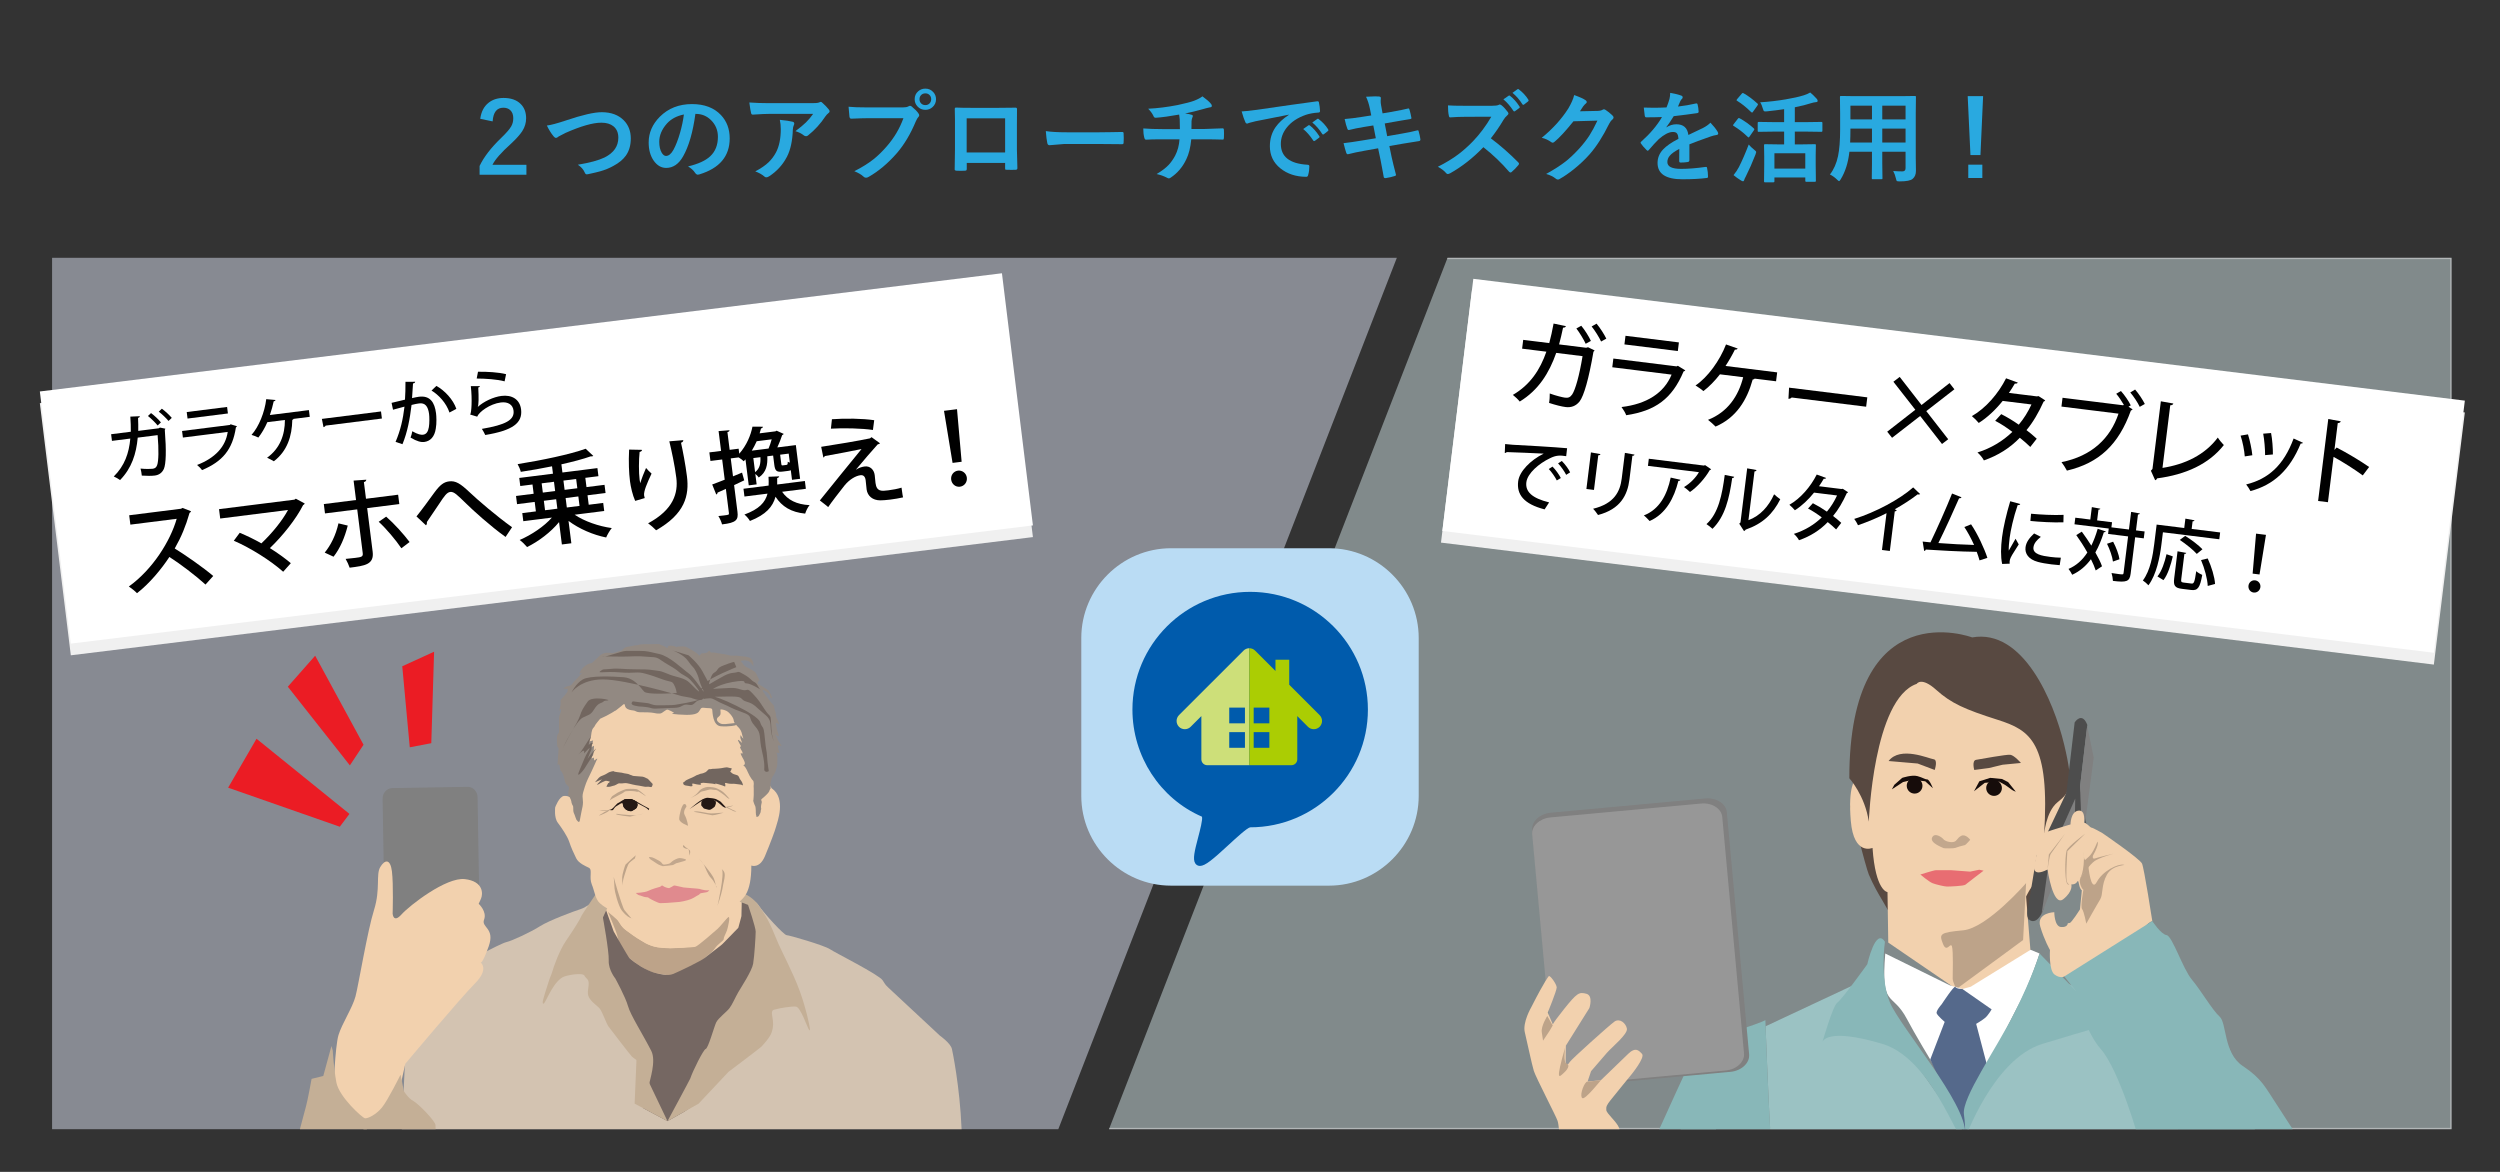 <?xml version="1.0" encoding="utf-8"?>
<!-- Generator: Adobe Illustrator 14.0.0, SVG Export Plug-In  -->
<!DOCTYPE svg PUBLIC "-//W3C//DTD SVG 1.1//EN" "http://www.w3.org/Graphics/SVG/1.1/DTD/svg11.dtd">
<svg version="1.1"
	 xmlns="http://www.w3.org/2000/svg" xmlns:xlink="http://www.w3.org/1999/xlink" xmlns:a="http://ns.adobe.com/AdobeSVGViewerExtensions/3.0/"
	 x="0px" y="0px" width="960px" height="450px" viewBox="34.771 0 960 450" enable-background="new 34.771 0 960 450"
	 xml:space="preserve">
<rect x="34.771" y="0" width="960" height="450" fill="#333333" stroke="none"/>
<defs>
</defs>
<polyline opacity="0.49" fill="#DEE4F4" points="441.158,433.613 54.771,433.613 54.771,99 571.158,99 441.158,433.613 "/>
<g>
	<g>
		<path fill="#29A9E0" d="M219.191,45.628c0.346-2.733,1.43-4.806,3.248-6.216c1.533-1.199,3.432-1.8,5.695-1.8
			c2.832,0,5.021,0.768,6.568,2.301c1.398,1.373,2.098,3.21,2.098,5.511c0,1.732-0.482,3.358-1.447,4.88
			c-0.867,1.361-2.338,3.006-4.416,4.936c-3.662,3.278-6.02,5.963-7.07,8.053h13.045v3.804h-17.98v-3.377
			c1.645-3.438,4.41-7.025,8.295-10.762c1.979-1.904,3.271-3.401,3.877-4.49c0.508-0.902,0.762-1.93,0.762-3.08
			c0-1.348-0.391-2.381-1.17-3.099c-0.668-0.618-1.547-0.928-2.635-0.928c-2.512,0-3.885,1.751-4.119,5.251L219.191,45.628z"/>
		<path fill="#29A9E0" d="M244.766,48.207c1.51-0.173,3.965-0.828,7.367-1.967c6.234-2.103,10.799-3.154,13.693-3.154
			c3.611,0,6.449,1.052,8.516,3.154c1.77,1.818,2.654,4.126,2.654,6.921c0,2.61-0.625,4.8-1.875,6.568
			c-1.064,1.51-2.672,2.839-4.824,3.989c-1.496,0.842-3.172,1.528-5.027,2.06c-0.904,0.26-2.443,0.625-4.621,1.095
			c-0.234,0.05-0.42,0.074-0.557,0.074c-0.346,0-0.605-0.229-0.779-0.687c-0.508-1.199-1.391-2.201-2.652-3.006
			c4.576-0.754,8.008-1.688,10.297-2.802c3.5-1.769,5.252-4.292,5.252-7.57c0-1.93-0.639-3.401-1.912-4.416
			c-1.139-0.902-2.678-1.354-4.619-1.354c-3.229,0-7.807,1.306-13.73,3.915c-1.596,0.792-2.469,1.243-2.617,1.354
			c-0.445,0.384-0.791,0.575-1.039,0.575c-0.334,0-0.699-0.266-1.094-0.798C246.367,51.146,245.557,49.828,244.766,48.207z"/>
		<path fill="#29A9E0" d="M301.803,43.735c-0.953,7.039-2.535,12.494-4.75,16.365c-1.67,2.92-3.828,4.379-6.475,4.379
			c-1.918,0-3.539-0.965-4.861-2.895c-1.238-1.83-1.855-4.119-1.855-6.865c0-3.723,1.428-7.02,4.285-9.89
			c3.24-3.24,7.359-4.861,12.357-4.861c4.762,0,8.473,1.41,11.133,4.23c2.227,2.375,3.34,5.356,3.34,8.943
			c0,6.878-3.902,11.492-11.707,13.842c-0.223,0.062-0.408,0.093-0.557,0.093c-0.371,0-0.73-0.26-1.076-0.779
			c-0.545-0.854-1.43-1.651-2.654-2.394c3.908-0.928,6.754-2.232,8.535-3.915c1.955-1.843,2.932-4.323,2.932-7.44
			c0-2.535-0.885-4.676-2.652-6.42c-1.609-1.596-3.557-2.394-5.846-2.394H301.803z M297.387,43.958
			c-2.709,0.545-4.873,1.695-6.494,3.451c-1.979,2.227-2.969,4.571-2.969,7.032c0,1.744,0.316,3.148,0.947,4.212
			c0.494,0.816,1.039,1.225,1.633,1.225c1.039,0,1.99-0.772,2.857-2.319c0.928-1.694,1.773-3.871,2.541-6.531
			C296.596,48.615,297.09,46.259,297.387,43.958z"/>
		<path fill="#29A9E0" d="M322.51,39.356c2.412,0.174,4.984,0.26,7.719,0.26h16.291c1.373,0,2.252-0.074,2.635-0.223
			c0.434-0.186,0.674-0.278,0.725-0.278c0.271,0,0.563,0.18,0.871,0.538c0.693,0.594,1.453,1.392,2.283,2.394
			c0.197,0.235,0.297,0.464,0.297,0.687c0,0.285-0.18,0.551-0.539,0.798c-0.309,0.223-0.648,0.588-1.02,1.095
			c-1.893,2.857-4.119,5.307-6.68,7.348c-0.236,0.223-0.502,0.334-0.799,0.334c-0.322,0-0.631-0.123-0.928-0.371
			c-0.805-0.655-1.855-1.181-3.154-1.577c1.744-1.299,3.092-2.418,4.045-3.358c1.002-0.977,1.924-2.071,2.766-3.284H330.6
			c-1.521,0-3.76,0.1-6.717,0.297c-0.371,0.025-0.6-0.167-0.686-0.575C323.023,42.845,322.795,41.484,322.51,39.356z
			 M324.793,65.815c2.176-1.138,3.896-2.319,5.158-3.544c1.076-1.039,2.004-2.275,2.783-3.711c1.236-2.325,1.855-5.318,1.855-8.98
			c0-1.299-0.125-2.486-0.371-3.563c2.264,0.223,3.896,0.464,4.898,0.724c0.432,0.1,0.648,0.341,0.648,0.724
			c0,0.198-0.063,0.421-0.186,0.668c-0.197,0.384-0.314,0.903-0.352,1.559c-0.137,4.342-0.885,7.83-2.246,10.465
			c-1.633,3.143-3.934,5.666-6.902,7.57c-0.383,0.247-0.742,0.371-1.076,0.371c-0.271,0-0.525-0.118-0.76-0.353
			C327.377,66.991,326.227,66.348,324.793,65.815z"/>
		<path fill="#29A9E0" d="M360.621,40.989c1.596,0.174,4.027,0.26,7.293,0.26h13.563c0.953,0,1.652-0.13,2.098-0.39
			c0.223-0.148,0.438-0.223,0.648-0.223c0.248,0,0.457,0.087,0.631,0.26c1.139,0.916,2.004,1.794,2.598,2.635
			c0.197,0.272,0.297,0.52,0.297,0.742c0,0.235-0.123,0.477-0.371,0.724c-0.26,0.26-0.557,0.761-0.891,1.503
			c-2.041,4.924-4.496,9.043-7.365,12.357c-3.414,3.896-7.008,6.915-10.781,9.055c-0.346,0.223-0.693,0.334-1.039,0.334
			s-0.662-0.143-0.945-0.427c-0.793-0.755-1.967-1.447-3.525-2.078c2.932-1.484,5.387-3.012,7.365-4.583
			c1.719-1.373,3.402-3.012,5.047-4.917c2.857-3.266,5.004-6.884,6.439-10.854h-13.73c-1.436,0-3.525,0.063-6.271,0.186
			c-0.396,0.025-0.639-0.229-0.725-0.761C360.869,44.181,360.758,42.907,360.621,40.989z M390.105,34.031
			c1.225,0,2.238,0.445,3.043,1.336c0.705,0.768,1.057,1.677,1.057,2.728c0,1.225-0.451,2.239-1.354,3.043
			c-0.768,0.693-1.684,1.039-2.746,1.039c-1.225,0-2.24-0.445-3.043-1.336c-0.705-0.767-1.059-1.682-1.059-2.746
			c0-1.249,0.451-2.264,1.355-3.043C388.125,34.372,389.041,34.031,390.105,34.031z M390.105,35.85
			c-0.693,0-1.256,0.241-1.689,0.724c-0.371,0.421-0.557,0.928-0.557,1.521c0,0.705,0.242,1.274,0.725,1.707
			c0.408,0.371,0.914,0.557,1.521,0.557c0.691,0,1.254-0.241,1.688-0.724c0.371-0.42,0.557-0.934,0.557-1.54
			c0-0.692-0.24-1.255-0.723-1.688C391.219,36.035,390.711,35.85,390.105,35.85z"/>
		<path fill="#29A9E0" d="M420.738,62.568h-14.732v2.245c0,0.322-0.063,0.526-0.186,0.612c-0.1,0.074-0.314,0.118-0.648,0.13
			c-0.496,0.025-0.996,0.037-1.504,0.037s-1.008-0.012-1.502-0.037c-0.533-0.024-0.799-0.179-0.799-0.464c0-0.012,0-0.043,0-0.093
			c0.074-3.945,0.111-6.463,0.111-7.552v-9.314v-2.468c0-1.484-0.025-2.758-0.074-3.822c0-0.358,0.143-0.538,0.428-0.538
			c1.336,0.074,3.6,0.111,6.791,0.111h9.035c3.574,0,5.957-0.024,7.145-0.074c0.334,0,0.5,0.192,0.5,0.575c0,0.037,0,0.1,0,0.186
			l-0.037,6.142v9.073c0,1.373,0.063,3.785,0.186,7.236c0,0.434-0.24,0.649-0.723,0.649c-0.594,0.013-1.176,0.019-1.744,0.019
			c-0.594,0-1.176-0.012-1.744-0.037c-0.236,0-0.385-0.037-0.445-0.111c-0.037-0.074-0.057-0.234-0.057-0.482V62.568z
			 M420.738,58.542v-13.1h-14.77v13.1H420.738z"/>
		<path fill="#29A9E0" d="M436.361,50.341c1.979,0.31,4.713,0.464,8.201,0.464h12.246c1.199,0,2.746-0.019,4.639-0.056
			c2.412-0.037,3.779-0.062,4.102-0.074c0.061,0,0.123,0,0.186,0c0.334,0,0.5,0.18,0.5,0.538c0.037,0.582,0.057,1.182,0.057,1.8
			c0,0.606-0.02,1.2-0.057,1.781c0,0.384-0.18,0.575-0.537,0.575h-0.148c-3.799-0.049-6.625-0.074-8.48-0.074h-13.674l-5.586,0.464
			c-0.482,0-0.773-0.266-0.871-0.798C436.715,53.959,436.521,52.419,436.361,50.341z"/>
		<path fill="#29A9E0" d="M487.572,43.995c-3.6,0.656-6.6,1.064-8.998,1.225c-0.037,0-0.074,0-0.111,0
			c-0.359,0-0.639-0.278-0.836-0.835c-0.42-0.854-1.07-1.731-1.947-2.635c3.512-0.16,7.279-0.631,11.299-1.41
			c2.994-0.643,5.084-1.188,6.271-1.633c1.385-0.531,2.475-1.101,3.266-1.707c1.596,1.188,2.629,2.078,3.1,2.672
			c0.334,0.322,0.5,0.675,0.5,1.058c0,0.31-0.328,0.489-0.982,0.538c-0.311,0.037-0.736,0.143-1.281,0.315
			c-0.545,0.174-0.916,0.278-1.113,0.315c-2.424,0.681-4.719,1.243-6.883,1.688c1.113,0.124,1.936,0.285,2.467,0.482
			c0.334,0.087,0.502,0.267,0.502,0.538c0,0.074-0.074,0.291-0.223,0.649c-0.148,0.31-0.242,0.736-0.279,1.28
			c-0.025,0.557-0.037,1.559-0.037,3.006h4.713c0.842,0,3.285-0.086,7.33-0.26c0.246,0,0.389,0.204,0.426,0.612
			c0.025,0.384,0.037,0.816,0.037,1.299c0,0.434-0.012,1.009-0.037,1.726c-0.025,0.322-0.063,0.517-0.111,0.585
			c-0.049,0.067-0.18,0.102-0.389,0.102c-2.338-0.074-4.795-0.111-7.367-0.111h-4.676c-0.297,3.154-0.928,5.703-1.893,7.645
			c-1.422,3.019-3.439,5.388-6.049,7.106c-0.26,0.173-0.477,0.26-0.648,0.26c-0.186,0-0.408-0.074-0.668-0.223
			c-1.25-0.656-2.598-1.139-4.045-1.447c1.953-1.15,3.494-2.319,4.619-3.507c0.902-0.965,1.732-2.14,2.486-3.525
			c0.977-1.893,1.541-3.995,1.689-6.309h-6.773c-2.783,0-4.799,0.05-6.049,0.148c-0.359,0.025-0.6-0.266-0.723-0.872
			c-0.248-0.965-0.371-2.115-0.371-3.451c2.102,0.174,4.557,0.26,7.365,0.26h6.699c0-1.088-0.025-2.368-0.074-3.841
			C487.727,45.084,487.658,44.503,487.572,43.995z"/>
		<path fill="#29A9E0" d="M511.564,42.789c1.348-0.062,3.363-0.278,6.049-0.649c10.057-1.472,17.664-2.548,22.822-3.229
			c0.086-0.012,0.16-0.019,0.223-0.019c0.346,0,0.537,0.143,0.574,0.427c0.248,1.102,0.391,2.215,0.428,3.34
			c0,0.384-0.242,0.575-0.725,0.575c-1.719,0.111-3.266,0.39-4.639,0.835c-3.328,1.139-5.852,2.846-7.57,5.121
			c-1.41,1.855-2.115,3.885-2.115,6.086c0,4.898,3.371,7.559,10.113,7.979c0.557,0,0.834,0.192,0.834,0.575
			c0,1.188-0.143,2.276-0.426,3.266c-0.1,0.531-0.334,0.798-0.705,0.798c-3.996,0-7.348-1.101-10.057-3.303
			c-2.648-2.164-3.971-4.979-3.971-8.442c0-2.758,0.723-5.188,2.17-7.292c1.176-1.694,2.883-3.277,5.121-4.75v-0.074
			c-4.564,0.866-8.82,1.707-12.766,2.523c-1.311,0.31-2.109,0.514-2.393,0.612c-0.482,0.198-0.762,0.297-0.836,0.297
			c-0.322,0-0.563-0.191-0.723-0.575C512.578,46.062,512.107,44.694,511.564,42.789z M535.203,49.543l2.004-1.41
			c0.086-0.062,0.166-0.093,0.24-0.093c0.086,0,0.197,0.056,0.334,0.167c1.299,1.002,2.498,2.363,3.6,4.082
			c0.074,0.1,0.111,0.186,0.111,0.26c0,0.124-0.068,0.235-0.203,0.334l-1.596,1.188c-0.111,0.074-0.217,0.111-0.316,0.111
			c-0.111,0-0.223-0.08-0.334-0.241C537.855,52.135,536.576,50.669,535.203,49.543z M538.691,47.038l1.91-1.354
			c0.1-0.074,0.18-0.111,0.242-0.111c0.086,0,0.191,0.056,0.314,0.167c1.459,1.102,2.666,2.406,3.619,3.915
			c0.074,0.124,0.111,0.235,0.111,0.334c0,0.124-0.074,0.241-0.223,0.353l-1.521,1.188c-0.111,0.087-0.211,0.13-0.297,0.13
			c-0.125,0-0.242-0.08-0.354-0.241C541.43,49.723,540.162,48.263,538.691,47.038z"/>
		<path fill="#29A9E0" d="M561.328,44.329l-0.482-2.431c-0.371-1.843-0.879-3.426-1.521-4.75C560.857,37.05,562.02,37,562.813,37
			c0.531,0,1.014,0.019,1.447,0.056c0.506,0.037,0.76,0.223,0.76,0.557l-0.074,1.188c0,0.471,0.049,0.983,0.148,1.54l0.576,3.191
			l3.117-0.52c3.289-0.581,5.553-1.039,6.791-1.373c0.209,0,0.352,0.143,0.426,0.427c0.285,0.928,0.539,2.017,0.762,3.266
			c0,0.235-0.193,0.371-0.576,0.408c-0.434,0.074-1.547,0.26-3.34,0.557c-1.324,0.223-2.326,0.396-3.006,0.52l-3.34,0.594
			l0.947,4.88l5.51-0.965c2.375-0.396,4.361-0.81,5.957-1.243c0.111-0.024,0.203-0.037,0.277-0.037c0.223,0,0.346,0.155,0.371,0.464
			c0.309,1.089,0.525,2.097,0.65,3.024c0,0.396-0.193,0.612-0.576,0.649c-0.854,0.111-2.889,0.439-6.104,0.983l-5.252,0.909
			l0.873,4.23c0.334,1.547,0.896,3.835,1.688,6.865c0,0.024,0,0.043,0,0.056c0,0.136-0.166,0.26-0.5,0.371
			c-1.027,0.334-2.178,0.6-3.451,0.798c-0.063,0-0.105,0-0.131,0c-0.383,0-0.6-0.155-0.648-0.464
			c-0.051-0.272-0.156-0.86-0.316-1.763c-0.346-2.028-0.643-3.605-0.891-4.731l-0.945-4.49l-5.178,0.928
			c-2.523,0.445-4.576,0.879-6.16,1.299c-0.111,0.037-0.217,0.056-0.314,0.056c-0.26,0-0.445-0.16-0.557-0.482
			c-0.297-0.865-0.65-2.121-1.059-3.767c1.955-0.223,4.311-0.563,7.07-1.021l5.324-0.872l-0.965-4.917l-3.563,0.575
			c-2.264,0.371-4.15,0.755-5.658,1.15c-0.1,0.025-0.186,0.037-0.26,0.037c-0.199,0-0.354-0.142-0.465-0.427
			c-0.371-0.939-0.723-2.208-1.057-3.804c1.893-0.136,4.143-0.414,6.754-0.835L561.328,44.329z"/>
		<path fill="#29A9E0" d="M607.25,53.124c3.537,2.635,7.045,5.703,10.521,9.203c0.197,0.198,0.297,0.378,0.297,0.538
			c0,0.161-0.088,0.347-0.26,0.557c-0.805,0.978-1.652,1.844-2.543,2.598c-0.16,0.148-0.314,0.223-0.463,0.223
			s-0.328-0.099-0.539-0.297c-2.869-3.352-6.16-6.494-9.871-9.426c-3.971,4.132-8.227,7.472-12.766,10.02
			c-0.457,0.198-0.748,0.297-0.871,0.297c-0.248,0-0.465-0.111-0.65-0.334c-0.717-0.878-1.781-1.7-3.191-2.468
			c3.068-1.546,5.689-3.142,7.867-4.787c1.781-1.336,3.619-2.969,5.512-4.898c2.709-2.82,5.09-5.999,7.143-9.537l-9.797,0.037
			c-1.93,0-3.934,0.074-6.012,0.223c-0.248,0.025-0.414-0.191-0.5-0.649c-0.223-0.952-0.334-2.27-0.334-3.952
			c1.359,0.1,3.5,0.148,6.42,0.148h10.445c1.324,0,2.195-0.117,2.617-0.353c0.135-0.099,0.277-0.148,0.426-0.148
			c0.123,0,0.34,0.1,0.65,0.297c0.816,0.656,1.639,1.547,2.467,2.672c0.123,0.211,0.186,0.378,0.186,0.501
			c0,0.248-0.166,0.501-0.5,0.761c-0.52,0.445-0.984,1.002-1.393,1.67C610.689,48.442,609.068,50.812,607.25,53.124z M612.074,38.15
			l2.004-1.392c0.086-0.062,0.16-0.093,0.223-0.093c0.1,0,0.217,0.056,0.354,0.167c1.299,1.002,2.498,2.356,3.6,4.063
			c0.074,0.1,0.111,0.192,0.111,0.278c0,0.111-0.074,0.223-0.223,0.334l-1.596,1.169c-0.111,0.087-0.211,0.13-0.297,0.13
			c-0.111,0-0.223-0.08-0.334-0.241C614.729,40.761,613.447,39.289,612.074,38.15z M615.563,35.646l1.912-1.373
			c0.086-0.062,0.166-0.093,0.24-0.093c0.086,0,0.191,0.056,0.316,0.167c1.471,1.113,2.678,2.419,3.617,3.915
			c0.074,0.124,0.111,0.229,0.111,0.315c0,0.137-0.074,0.26-0.223,0.371l-1.521,1.188c-0.111,0.087-0.211,0.13-0.297,0.13
			c-0.137,0-0.254-0.08-0.352-0.241C618.303,38.33,617.035,36.87,615.563,35.646z"/>
		<path fill="#29A9E0" d="M641.465,42.733l6.828-0.148c0.842-0.024,1.479-0.179,1.912-0.464c0.123-0.099,0.283-0.148,0.482-0.148
			c0.186,0,0.389,0.074,0.611,0.223c0.865,0.557,1.727,1.243,2.58,2.06c0.334,0.297,0.5,0.588,0.5,0.872
			c0,0.272-0.154,0.538-0.463,0.798c-0.471,0.371-0.885,0.916-1.244,1.633c-2.387,4.85-4.898,8.765-7.533,11.745
			c-1.732,1.955-3.729,3.841-5.992,5.659c-1.943,1.559-3.793,2.826-5.549,3.804c-0.197,0.123-0.402,0.186-0.611,0.186
			c-0.273,0-0.564-0.137-0.873-0.408c-0.953-0.755-2.158-1.336-3.617-1.744c3.08-1.707,5.596-3.327,7.551-4.861
			c1.621-1.299,3.322-2.913,5.104-4.843c1.633-1.806,2.969-3.525,4.008-5.158c0.965-1.509,1.973-3.383,3.023-5.622l-9.203,0.26
			c-3.043,3.773-5.436,6.371-7.18,7.793c-0.273,0.285-0.539,0.427-0.799,0.427c-0.186,0-0.371-0.074-0.557-0.223
			c-1.15-0.828-2.369-1.379-3.654-1.651c4.242-3.463,7.65-7.224,10.223-11.281c1.162-1.979,1.912-3.692,2.246-5.14
			c2.152,0.768,3.629,1.441,4.434,2.022c0.26,0.186,0.391,0.402,0.391,0.649c0,0.26-0.143,0.477-0.428,0.649
			c-0.16,0.1-0.477,0.439-0.945,1.021C642.436,41.274,642.021,41.905,641.465,42.733z"/>
		<path fill="#29A9E0" d="M676.125,35.664c1.781,0.285,3.223,0.644,4.324,1.076c0.309,0.111,0.463,0.328,0.463,0.649
			c0,0.235-0.086,0.421-0.26,0.557c-0.223,0.186-0.439,0.489-0.648,0.909c-0.051,0.124-0.131,0.31-0.242,0.557
			c-0.223,0.532-0.439,1.033-0.648,1.503c2.449-0.284,4.756-0.68,6.92-1.188c0.086-0.012,0.16-0.019,0.223-0.019
			c0.197,0,0.328,0.137,0.391,0.408c0.223,0.879,0.352,1.788,0.389,2.728c0,0.05,0,0.087,0,0.111c0,0.272-0.217,0.439-0.648,0.501
			c-2.957,0.434-5.926,0.816-8.906,1.15c-1.25,2.004-2.197,3.408-2.84,4.212l0.037,0.074c1.199-0.779,2.469-1.169,3.805-1.169
			c2.732,0,4.273,1.367,4.619,4.101c2.598-1.199,4.465-2.09,5.604-2.672c1.225-0.643,2.184-1.323,2.877-2.041
			c1.174,1.237,2.064,2.351,2.672,3.34c0.197,0.31,0.297,0.588,0.297,0.835c0,0.285-0.193,0.464-0.576,0.538
			c-0.768,0.111-1.539,0.304-2.318,0.575c-3.725,1.312-6.445,2.319-8.164,3.024v6.123c0,0.384-0.242,0.612-0.725,0.687
			c-0.828,0.124-1.725,0.186-2.689,0.186c-0.334,0-0.502-0.204-0.502-0.612c0-2.177,0.012-3.717,0.037-4.62
			c-1.756,0.903-2.986,1.788-3.691,2.653c-0.594,0.718-0.891,1.516-0.891,2.394c0,1.744,1.756,2.616,5.27,2.616
			c2.758,0,5.912-0.253,9.463-0.761c0.037,0,0.074,0,0.111,0c0.246,0,0.383,0.143,0.408,0.427c0.234,1.052,0.352,2.091,0.352,3.117
			c0,0.062,0,0.104,0,0.13c0,0.383-0.143,0.575-0.426,0.575c-2.574,0.334-5.709,0.501-9.408,0.501c-6.357,0-9.537-2.09-9.537-6.271
			c0-1.941,0.705-3.667,2.115-5.177c1.25-1.336,3.217-2.696,5.9-4.082c-0.063-1.026-0.254-1.726-0.574-2.097
			c-0.297-0.358-0.793-0.538-1.484-0.538c-0.051,0-0.125,0-0.223,0c-1.473,0.063-3.223,0.978-5.252,2.746
			c-1.176,1.15-2.443,2.53-3.803,4.138c-0.186,0.223-0.342,0.334-0.465,0.334c-0.1,0-0.234-0.086-0.408-0.26
			c-1.076-1.076-1.799-1.911-2.17-2.505c-0.1-0.136-0.148-0.253-0.148-0.353c0-0.136,0.086-0.271,0.26-0.408
			c3.451-3.08,6.104-6.222,7.959-9.426c-1.77,0.074-3.797,0.111-6.086,0.111c-0.285,0-0.463-0.204-0.537-0.612
			c-0.088-0.482-0.211-1.527-0.371-3.136c1.211,0.05,2.486,0.074,3.822,0.074c1.607,0,3.246-0.043,4.916-0.13
			c0.457-1.125,0.836-2.214,1.133-3.266C676.033,37.229,676.125,36.456,676.125,35.664z"/>
		<path fill="#29A9E0" d="M702.844,45.442c1.93,1.064,3.73,2.356,5.4,3.878c0.148,0.148,0.223,0.248,0.223,0.297
			c0,0.074-0.074,0.229-0.223,0.464l-1.707,2.431c-0.111,0.174-0.211,0.26-0.297,0.26c-0.088,0-0.205-0.074-0.354-0.223
			c-1.645-1.607-3.432-2.993-5.361-4.156c-0.174-0.099-0.26-0.186-0.26-0.26c0-0.111,0.074-0.26,0.223-0.445l1.596-2.06
			c0.172-0.21,0.314-0.315,0.426-0.315C702.584,45.313,702.695,45.356,702.844,45.442z M700.451,67.244
			c0.779-0.952,1.453-1.954,2.021-3.006c1.236-2.424,2.506-5.337,3.805-8.739c0.594,0.693,1.273,1.343,2.041,1.948
			c0.557,0.421,0.834,0.736,0.834,0.946c0,0.124-0.086,0.427-0.26,0.909c-1.162,2.981-2.393,5.771-3.691,8.368
			c-0.385,0.705-0.602,1.181-0.65,1.429c-0.074,0.334-0.234,0.501-0.482,0.501c-0.148,0-0.377-0.087-0.686-0.26
			C702.27,68.66,701.291,67.961,700.451,67.244z M704.328,35.831c1.695,0.94,3.457,2.245,5.289,3.915
			c0.148,0.111,0.223,0.223,0.223,0.334c0,0.074-0.074,0.229-0.223,0.464l-1.707,2.394c-0.137,0.198-0.254,0.297-0.354,0.297
			c-0.063,0-0.174-0.062-0.334-0.186c-1.893-1.855-3.68-3.29-5.361-4.305c-0.174-0.099-0.26-0.186-0.26-0.26
			c0-0.086,0.086-0.241,0.26-0.464l1.744-2.041c0.172-0.186,0.309-0.278,0.408-0.278C704.088,35.701,704.191,35.745,704.328,35.831z
			 M715.424,50.545l-5.287,0.074c-0.199,0-0.316-0.024-0.354-0.074c-0.037-0.049-0.055-0.16-0.055-0.334v-3.024
			c0-0.247,0.135-0.371,0.408-0.371l5.287,0.074h4.453v-4.973c-1.904,0.297-4.1,0.575-6.586,0.835
			c-0.297,0.025-0.52,0.037-0.668,0.037c-0.285,0-0.482-0.074-0.594-0.223c-0.074-0.111-0.174-0.371-0.297-0.779
			c-0.297-1.063-0.65-1.898-1.059-2.505c3.277-0.197,6.557-0.575,9.834-1.132c2.795-0.47,5.104-0.989,6.922-1.559
			c1.051-0.346,1.873-0.705,2.467-1.076c0.768,0.619,1.607,1.436,2.523,2.449c0.223,0.26,0.334,0.514,0.334,0.761
			c0,0.285-0.18,0.445-0.537,0.482c-0.705,0.063-1.387,0.204-2.041,0.427c-1.596,0.532-3.662,1.052-6.197,1.559v5.696h4.973
			l5.25-0.074c0.248,0,0.371,0.124,0.371,0.371v3.024c0,0.272-0.123,0.408-0.371,0.408l-5.25-0.074h-4.973v4.898h2.727l4.955-0.074
			c0.197,0,0.314,0.025,0.352,0.074c0.037,0.05,0.057,0.161,0.057,0.334l-0.074,3.804v3.414l0.074,6.457
			c0,0.247-0.137,0.371-0.408,0.371h-3.229c-0.285,0-0.428-0.124-0.428-0.371v-1.299h-11.855v1.484c0,0.247-0.137,0.371-0.408,0.371
			h-3.117c-0.223,0-0.359-0.025-0.408-0.074c-0.037-0.037-0.057-0.137-0.057-0.297l0.074-6.531v-2.987l-0.074-4.342
			c0-0.197,0.031-0.315,0.094-0.353c0.049-0.037,0.172-0.056,0.371-0.056l4.936,0.074h2.318v-4.898H715.424z M716.148,58.857v5.882
			h11.855v-5.882H716.148z"/>
		<path fill="#29A9E0" d="M761.756,65.667c1.385,0.1,2.561,0.148,3.525,0.148c0.816,0,1.225-0.414,1.225-1.243v-6.309h-8.943v4.527
			l0.074,5.622c0,0.197-0.025,0.315-0.074,0.353c-0.051,0.037-0.162,0.056-0.334,0.056h-3.285c-0.197,0-0.314-0.025-0.352-0.074
			c-0.037-0.05-0.057-0.161-0.057-0.334l0.074-5.622v-4.527h-8.664c-0.459,4.145-1.559,7.651-3.303,10.521
			c-0.285,0.507-0.514,0.761-0.688,0.761c-0.123,0-0.389-0.204-0.797-0.612c-0.779-0.779-1.678-1.423-2.691-1.93
			c1.496-1.93,2.535-4.292,3.117-7.088c0.531-2.548,0.799-5.931,0.799-10.149v-6.234l-0.074-6.216c0-0.223,0.029-0.358,0.092-0.408
			c0.049-0.037,0.174-0.056,0.371-0.056l5.195,0.074h17.869l5.232-0.074c0.209,0,0.334,0.031,0.371,0.093
			c0.037,0.05,0.055,0.174,0.055,0.371l-0.074,6.216V60.36l0.074,5.232c0,1.361-0.42,2.387-1.262,3.08
			c-0.73,0.655-2.4,0.983-5.01,0.983c-0.619,0-0.977-0.05-1.076-0.148c-0.1-0.087-0.211-0.402-0.334-0.946
			C762.564,67.46,762.213,66.496,761.756,65.667z M745.223,54.738h8.387v-5.362h-8.275v0.427
			C745.334,51.609,745.297,53.254,745.223,54.738z M745.334,45.851h8.275v-5.27h-8.275V45.851z M766.506,40.581h-8.943v5.27h8.943
			V40.581z M757.563,54.738h8.943v-5.362h-8.943V54.738z"/>
		<path fill="#29A9E0" d="M796.285,36.926l-1.02,22.618h-3.842l-1.057-22.618H796.285z M790.59,63.236h5.398v5.121h-5.398V63.236z"
			/>
	</g>
</g>
<g>
	<defs>
		<polygon id="SVGID_30_" points="561.158,266.797 491.158,433.613 54.771,433.613 54.771,99 491.158,99 		"/>
	</defs>
	<clipPath id="SVGID_31_">
		<use xlink:href="#SVGID_30_"  overflow="visible"/>
	</clipPath>
	<g clip-path="url(#SVGID_31_)">
		<g>
			<polygon fill="#EB1C24" points="165.251,317.464 168.958,312.538 133.273,283.679 122.371,302.471 			"/>
			<polygon fill="#EB1C24" points="169.124,293.91 174.367,285.982 155.789,251.789 145.293,263.689 			"/>
			<polygon fill="#EB1C24" points="192.121,286.967 200.389,285.381 201.465,250.256 189.24,255.846 			"/>
		</g>
		<g>
			<g>
				<g>
					<g>
						<path fill="#D3C3B1" d="M191.077,391.329c0.245-1.222,5.126-8.789,8.544-11.718c3.42-2.932,9.768-7.324,10.5-8.058
							c0.731-0.733,16.846-9.274,19.044-9.768c2.196-0.485,9.521-3.901,12.939-6.103c3.418-2.197,13.142-5.807,15.626-6.59
							c2.485-0.783,4.125-3.053,8.621-3.621c4.491-0.568,10.548-0.869,22.874-0.286c12.323,0.583,22.706-0.61,26.126,0.244
							c3.417,0.854,8.255-1.384,10.58,2.036c2.32,3.412,9.926,11.637,10.903,11.637s14.406,3.906,16.603,5.369
							c2.195,1.467,18.802,9.764,20.264,11.964c1.466,2.198,0.486,1.22,4.15,4.64c3.662,3.416,17.825,16.602,17.825,16.602
							s4.147,2.93,4.636,5.129c0.187,0.837,3.004,14.191,3.694,30.477c1.109,26.344,0.212,60.23,0.212,60.23H186.193
							L191.077,391.329z"/>
						<path fill="#F2D1AE" d="M265.423,341.644c0,0,2.315,9.892,2.927,10.743c0.613,0.855,2.564,6.717,2.81,7.694
							c0.241,0.978,0.979,2.44,2.074,4.274c1.097,1.825,5.251,5.49,6.837,6.465c1.587,0.977,5.006,2.689,6.347,3.055
							c1.344,0.361,6.959,0.361,8.058-0.123c1.1-0.489,6.469-2.441,7.813-3.66c1.343-1.227,8.424-6.227,9.277-6.963
							c0.854-0.73,5.86-5.982,6.713-6.835c0.855-0.851,1.1-3.907,1.222-4.517c0.126-0.609,0-10.01,0-10.865
							c0-0.854-3.662,0.367-6.835,1.102c-3.174,0.732-31.496,11.473-32.349,9.643C279.459,349.826,265.423,341.644,265.423,341.644z
							"/>
						<path fill="#BDA389" d="M268.229,350.189c0,0,3.661,2.904,4.15,3.711c0.49,0.807,1.457,2.326,2.988,3.458
							c1.53,1.135,6.257,4.289,7.266,4.797c1.011,0.507,3.126,1.367,4.443,1.561c1.315,0.195,5.08,0.391,5.08,0.391
							s8.424-0.241,9.52-0.49c1.099-0.241,7.937-6.345,8.667-6.954c0.732-0.613,3.776-4.296,3.776-4.296s1.109-1.198,0.496,1.976
							c-0.61,3.174-0.73,3.049-1.585,5.004c-0.853,1.955,0.488,0.854-1.955,2.934c-2.438,2.076-1.488,2.31-4.286,4.384
							c-2.799,2.073-1.59,2.483-6.225,4.491c-4.64,2.009-6.7,3.924-8.655,3.454c-1.949-0.477-6.131-0.745-8.667-2.079
							c-2.533-1.33-5.988-3.766-7.44-5.254c-1.45-1.488-3.544-5.489-3.788-7.075c-0.246-1.588-1.59-4.757-2.198-6.228
							C269.204,352.511,268.229,350.189,268.229,350.189z"/>
						<path fill="#756762" d="M270.386,357.621c0,0,5.395,9.513,6.053,10.256c0.663,0.748,3.288,2.576,4.61,3.375
							c1.324,0.798,4.016,2.079,5.354,2.352c1.335,0.28,4.52,1.364,6.888,0.391c2.364-0.975,10.776-5.029,12.136-6.181
							c1.362-1.15,6.119-4.634,6.767-5.28c0.647-0.647,6.084-6.239,6.084-6.239l1.222-4.517l0.126-5.672
							c0,0,2.787-0.194,3.494,1.009c2.227,3.789,4.511,18.607,4.42,19.868c-0.162,2.278-1.313,7.229-2.779,9.346
							c-1.462,2.117-2.088,10.238-4.039,14.145c-1.952,3.906-13.602,21.305-14.904,22.605c-0.713,0.717-3.701,10.61-3.701,10.61
							l-4.525,3.175l-6.501,3.654l-9.22-4.91c0,0-0.65-16.414-1.803-18.427c-1.951-3.418-7.197-19.837-7.85-21.63
							c-0.65-1.788-7.246-13.471-7.57-17.053c-0.327-3.58,1.386-15.012,1.386-15.012l1.042-5.174L270.386,357.621z"/>
						<path fill="#C4AF96" d="M263.338,343.695c0,0-5.283,7.676-5.443,8.328c-0.164,0.65-3.094,5.367-5.699,9.113
							c-2.604,3.743-4.881,10.258-5.371,12.045c-0.292,1.076-0.998,2.447-1.373,3.792c-0.247,0.896-2.537,7.418-2.275,8.198
							c0.648,1.951,3.002-7.102,7.564-9.867c1.394-0.843,7.807-1.959,8.455-0.66c0.652,1.305,1.627,1.141,1.627,3.095
							s-0.975,3.906,0.487,5.86c1.468,1.951,3.096,2.767,3.909,3.904c0.813,1.141,2.604,5.861,3.091,6.512
							c0.49,0.652,8.299,10.904,9.115,11.72c0.813,0.813,2.604,1.464,3.743,3.579c1.14,2.119,2.605,8.41,2.605,8.41
							s0.244-0.421,0.298-1.375c0.082-1.383,2.808-8.865,0.78-12.825c-3.416-6.673-7.947-13.671-8.925-17.173
							c-0.976-3.512-4.883-10.611-4.883-10.611s-2.69-3.324-2.524-6.902c0.16-3.583-2.247-16.54-2.247-16.54l2.527-5.321
							l-2.153-4.61L263.338,343.695z"/>
						<path fill="#C4AF96" d="M291.089,430.518c0,0,8.608-15.949,8.75-16.385c0.921-2.816,5.052-11.115,5.907-11.326
							c0.999-0.251,3.254-8.623,4.07-10.258c0.814-1.625,3.906-3.904,5.045-5.366c1.137-1.467,2.277-4.234,3.416-6.188
							c1.141-1.951,5.212-8.141,5.698-10.902c0.491-2.77,0.979-10.746,0.979-12.373s-2.933-10.252-2.933-10.252l-4.721-1.793
							c0,0,0.418-3.07,2.216-2.766c1.8,0.306,4.622,2.114,6.415,4.559c1.789,2.438,3.903,5.53,6.185,11.227
							c2.276,5.7,3.905,8.304,7.486,16.276c3.579,7.979,5.044,14.654,5.533,16.769c0.487,2.117,0.976,4.559,0.326,3.742
							c-0.652-0.813-3.256-8.789-5.046-8.951c-1.792-0.163-6.512,0.651-7.487,0.975c-0.976,0.328-2.115,0-1.628,2.604
							c0.49,2.607,0.49,4.069-0.162,6.189c-0.653,2.114-3.581,5.207-4.068,5.695c-0.489,0.488-12.58,9.613-12.58,9.613
							l-11.451,12.193L291.089,430.518z"/>
						<polygon fill="#C4AF96" points="291.089,430.518 284.084,415.867 282.823,410.666 279.216,406.101 278.469,423.799 						"/>
						<path fill="#F2D1AE" d="M255.777,307.343c0,0-2.441-1.952-4.396-1.71c-1.953,0.246-3.419,4.396-3.419,4.396
							s-0.487,3.904,0.979,5.858c1.465,1.956,3.662,5.126,4.395,7.327c0.732,2.194,1.708,4.392,2.684,6.346
							c0.977,1.955,3.42,2.929,4.885,3.664c1.463,0.73,0,3.662,1.099,6.348c1.099,2.683,1.344,5.614,3.05,7.201
							c1.714,1.586,3.176,2.074,3.91,2.805c0.73,0.732,2.805,3.178,3.906,5.129c1.098,1.955,2.683,2.684,4.028,3.786
							c1.341,1.099,3.538,2.438,5.735,3.662c2.197,1.22,4.763,1.951,9.523,1.951c4.76,0,8.909-0.241,11.964-2.806
							c3.052-2.563,5.614-5.74,6.955-6.594c1.343-0.854,3.54-2.441,4.641-4.273c1.099-1.832,1.953-2.806,3.053-4.148
							c1.097-1.346,4.515-2.811,4.515-13.916c0,0,3.176,1.342,5.25-3.664c2.078-5.006,3.91-9.887,4.271-11.352
							c0.369-1.466,4.03-10.743-1.706-14.65c0,0-1.343-2.076-1.953-3.173c-0.612-1.102-2.933-16.114-3.176-16.847
							c-0.243-0.73-7.447-14.405-8.423-15.262c-0.976-0.853-15.871-5.735-16.967-6.103c-1.1-0.362-10.38-2.687-13.553-2.076
							c-3.174,0.612-11.352,1.587-14.158,3.3c-2.807,1.707-12.698,7.445-14.894,11.107c-2.198,3.663-2.565,8.303-2.319,11.107
							c0.244,2.807-0.733,9.278-0.976,12.086C254.436,299.652,255.777,307.343,255.777,307.343z"/>
						<path fill="#928982" d="M324.931,258.268c-0.546-0.549-1.1-0.795-1.767-1.219c-0.672-0.43-1.406-0.611-2.136-1.1
							c-0.734-0.487-1.1-1.281-1.468-1.71c-0.364-0.429-0.364-0.429-0.364-0.429s2.865-0.973,4.271,1.16
							c1.405,2.139,0.185-0.852,0.185-0.852l0.791,0.975c0,0-1.1-2.197-1.341-2.318c-0.246-0.121-1.467-0.61-2.382-0.674
							c-0.916-0.059-3.296-0.361-3.296-0.361s-1.649,0.119-2.259,0c-0.611-0.125-1.588-0.49-2.808-0.613
							c-1.22-0.122-3.114-0.55-3.66-0.55c-0.55,0-0.976,0-0.976,0s-0.551-0.915-0.734-0.672c-0.184,0.245-0.307,0.489-0.732,0.672
							c-0.428,0.183-0.123,0.121-0.855,0.245c-0.732,0.121-1.28-0.063-1.466,0.305c-0.181,0.366-0.732,0.673-0.732,0.673
							s-0.019-0.245-0.549-0.733c-0.529-0.489-2.397-1.59-3.173-1.994c-0.773-0.408-1.098-0.852-2.564-0.852
							c-1.466,0-1.995,0.078-2.24,0.16c-0.241,0.082,0.736,0.449,0.736,0.449s-1.303-0.531-1.711-0.695
							c-0.406-0.161-1.666-0.324-1.991-0.161c-0.327,0.161-0.448,0.081-0.408,0.364c0.04,0.287-0.081,0.41-0.446,0.41
							c-0.368,0-0.327-0.207-0.818-0.449c-0.486-0.244-0.486-0.365-1.299-0.567c-0.815-0.206-0.041-0.448-1.793-0.407
							c-1.747,0.039-0.814,0.039-2.197,0.039c-1.381,0-1.544,0-2.072,0c-0.531,0-0.774,0-1.182,0.041
							c-0.407,0.042-0.855,0-1.589,0.242c-0.729,0.246-1.178,0.085-1.829,0.287c-0.651,0.201-2.93,0.447-3.338,0.73
							c-0.404,0.285-1.464,1.304-1.464,1.304s-0.245,0-0.489,0c-0.246,0-2.522,0.897-3.012,0.81
							c-0.487-0.079-2.442-0.324-3.579,0.248c-1.142,0.57-1.222,0.816-2.034,1.629c-0.813,0.812-1.14,0.977-1.629,1.543
							c-0.49,0.571-1.788,0.652-2.033,0.816c-0.246,0.164-1.709,0.977-2.363,1.953c-0.646,0.977-0.729,1.385-0.893,1.711
							c-0.164,0.324,1.791-1.141,0.488,0.324c-1.301,1.465-1.219,1.384-2.197,2.357c-0.977,0.979-0.895,1.306-1.465,1.713
							c-0.572,0.404-1.547,0.321-2.278,0.813c-0.733,0.488-0.733,0.488-0.733,0.488l1.792,0.16c0,0-0.163,0.572-0.163,0.815
							s0.409-0.161-0.977,1.544c-1.387,1.711-1.71,1.631-1.71,2.363s0.163,0.732-0.082,1.955c-0.242,1.217-0.488,1.868-0.488,1.868
							l0.813-0.976c0,0,0.081,0.976-0.242,1.625c-0.324,0.654-0.57,1.549-0.57,2.121c0,0.566,0,0.322,0,1.299
							c0,0.975,0,1.221,0,2.279c0,1.057,0.083,1.628-0.079,1.951c-0.164,0.327-0.569,0.652-0.653,1.305
							c-0.08,0.65-0.08,1.305-0.08,1.871c0,0.57,0.08,1.059,0.08,1.465c0,0.407,0.084,0.649,0.245,0.895
							c0.164,0.248,0.324,0.166,0.324,0.65c0,0.49-0.16,2.038-0.245,3.094c-0.079,1.059-0.081,2.77-0.161,3.174
							c-0.079,0.406,0.326-0.57,0.406-0.327c0.084,0.247,0.326-0.079,0.409,0.733c0.079,0.815,0.403,1.791,0.403,1.791
							s0.244-0.082,0.814,1.142c0.57,1.222,0.57,2.359,0.979,3.418c0.405,1.056,1.545,1.22,1.384,2.196
							c-0.165,0.975-0.323,1.697-0.327,2.36s0.51,0.846,0.51,0.846s0.062,0.116,0.148,0.291c0.211,0.415,0.563,1.156,0.563,1.384
							c0,0.326,0,0.244,0.245,1.061c0.244,0.813,0.486,0.408,0.486,1.385c0,0.971,0,1.543,0.246,2.115
							c0.243,0.568,0.406,0.894,0.65,1.707c0.242,0.816,0.406,0.979,0.652,1.223c0.244,0.244,0.731,0.975,0.977-0.082
							c0.242-1.058,0.324-1.954,0.649-3.42c0.325-1.463,0.571-2.44,0.571-3.578c0-1.139-0.162-1.303-0.162-2.278
							c0-0.981,0.324-1.872,0.894-3.747c0.57-1.869,1.466-3.579,2.521-5.775c1.061-2.197,1.873-4.152,1.873-4.152
							s0.816-1.222,0-0.65c-0.813,0.572-0.813,0.572-0.813,0.572l-0.162-1.144c0,0-1.225,0.733-0.814-0.079
							c0.405-0.814,0.568-0.325,0.732-1.953c0.162-1.63,0.162-2.521,0.162-2.521l-1.059,0.651c0,0-0.081,0,0.246-0.979
							c0.323-0.977,0.489-1.707,0.489-1.707s-1.63,0.569-1.384,0.242c0.242-0.324,0.487-1.547,0.567-1.871
							c0.081-0.324,0.161-2.443,0.897-3.173c0.733-0.733,0.324-0.733,1.465-2.117c1.139-1.384,1.139-1.384,1.139-1.384l2.398-1.137
							c0,0,4.15-2.201,2.93-1.834c-1.22,0.367-7.445-0.976-7.445-0.976s2.074,1.099,3.42,1.343c1.342,0.244,4.149-0.121,4.758-0.607
							c0.611-0.489,2.322-1.834,2.322-1.834s0.975-1.1,1.098-0.242c0.122,0.85,0.487,1.464,1.708,1.826
							c1.22,0.367,1.71,0.123,2.566,0.613c0.852,0.488,2.317,0.365,2.805,0.365c0.486,0,2.933,0,4.03,0.246s1.219,0.246,2.318,0.246
							c1.099,0,2.32-1.833,3.175-1.471c0.854,0.367,1.706,0.736,2.196,1.102c0.49,0.369-2.807,0.369,1.832,0.732
							c4.638,0.365,6.834,0,7.689-0.977c0.854-0.979,0.61-1.834,2.197-1.59c1.588,0.247,2.932-0.119,3.05,0.732
							c0.125,0.857,0.125,6.105,3.298,6.348c3.176,0.249,5.616-0.363,5.616-0.363s0.978-0.976,0.61-0.976
							c-0.366,0-3.662,0.487-4.394,0.487c-0.733,0-1.344,0.123-2.076-0.244c-0.731-0.367-1.465-1.098-1.221-1.833
							c0.242-0.731,1.221-0.853,1.342-1.83c0.122-0.976-0.244-1.71,0.122-1.71c0.367,0,1.833,0.121,2.928,1.1
							c1.103,0.975,1.711,2.075,1.836,2.44c0.122,0.368,0.122,0.246,0.243,0.979c0.118,0.73,1.464,2.074,1.464,2.074
							s0.733,0.608,1.221,1.588c0.488,0.977,0.369,1.463,0.856,2.684c0.21,0.527,0.01,0.338-0.271-0.02
							c-0.368-0.469-0.874-1.228-0.77-1.018c0.184,0.366-0.184,0.671,0.061,1.344c0.244,0.672,0.611,1.707,0.611,1.707
							s-2.075-2.014-1.525-0.793s1.1,1.834,1.1,2.137c0,0.304-0.672-0.364-0.306,0.552c0.364,0.914,0.792,1.218,0.916,1.952
							c0.123,0.732-1.222-0.676-0.552,0.793c0.675,1.465,0.793,1.279,1.283,2.563c0.486,1.281-0.49,1.344-0.49,1.344
							s0.734,0.488,1.223,1.525c0.487,1.037-0.122-0.363,0.487,1.037c0.612,1.405,0.916,1.771,1.403,2.567
							c0.49,0.79,0.795,0.669,0.855,1.28c0.06,0.605,0.124,0.791,0.06,1.099c-0.06,0.304-0.06,0.486,0,1.341
							c0.064,0.857-0.06,1.403,0,1.953c0.064,0.551-0.12,2.139-0.12,2.504s-0.247-0.063,0.185,1.221
							c0.426,1.281,0.61,0.975,0.668,2.074c0.063,1.102,0.063,0.552,0.063,1.527c0,0.974,0.122,1.095,0.245,1.402
							c0.121,0.305-0.428,0.305,0.121,0.305c0.55,0,0.854-0.365,1.039-0.854c0.183-0.488,0.486-0.734,0.486-1.279
							c0-0.55,0.245-0.857,0.186-1.04c-0.063-0.181-0.123-0.364-0.063-0.978c0.063-0.61,0.063-0.364,0.246-1.281
							c0.179-0.915-0.612-0.979,0.179-1.586c0.795-0.611,2.504-2.197,2.688-2.746s0.305-0.818,0.55-1.161
							c0.245-0.344-0.192-0.246-0.003-0.737c0.189-0.48-0.303-0.361,0.062-1.581c0.37-1.222,0.246-1.284,0.491-1.833
							c0.242-0.549,1.16-1.466,1.403-2.561c0.243-1.099,0.61-1.592,0.61-2.564c0-0.979,0.062-1.279,0.062-2.076
							c0-0.794-0.121-1.893-0.121-1.893s-0.551-0.544-0.186-0.487c0.367,0.062-0.303,0.062,0.367,0.062c0.671,0,0.608,0.426,0.671,0
							c0.063-0.43,0-0.369-0.243-0.978c-0.246-0.61-0.307-1.524-0.307-1.524s0.187-0.736,0.55-0.371
							c0.366,0.371,1.279,0.371,0.551-0.365c-0.732-0.73-1.711-2.988-1.711-2.988s-0.974-1.467,0.063-0.553
							c1.035,0.918,0.976,0.185,0.734-0.424c-0.245-0.609-0.43-1.406-0.675-2.441c-0.243-1.037-0.365-1.832-0.365-1.832
							c1.222,0.061,1.466,0.977,1.222,0.061c-0.245-0.914-0.671-1.464-0.916-2.075c-0.243-0.608,0-1.465-0.611-2.931
							c-0.61-1.461,0.186-1.219-0.977-2.377c-1.158-1.163-3.724-4.946-3.724-4.946s-0.244-0.976,1.528,0.366
							c1.768,1.341,1.279,2.259,1.524,2.259c0.243,0,0.915,0.55,0.243-0.918c-0.672-1.464-0.672-1.707-1.525-2.255
							c-0.854-0.551-2.317-1.527-2.989-1.894c-0.672-0.364-0.672-0.364-0.672-0.364s0.183-1.586,0.732-1.162"/>
						<path fill="#72665F" d="M296.985,300.295c0.28,0.338-0.246,1.19,1.431,1.389c1.674,0.195,1.323,0.356,2.044,0.223
							c0.724-0.135-0.624-1.35,0.827-0.943c1.449,0.404,2.678,0.404,2.678,0.404s-0.49-0.626,0.238-0.699
							c0.725-0.073,0.353-0.158,2.029,0.041c1.674,0.199,1.911,0.113,2.98,0.373c1.069,0.259-0.984-0.636,1.543,0.092
							c2.528,0.725,2.436,1.041,2.528,0.725c0.09-0.316-0.123-1.217-0.123-1.217c0.479-0.11,0.625,0.125,1.745,0.256
							c1.115,0.133,1.281-0.068,2.215,0.082c0.938,0.149,1.736,0.191,2.173,0.271c0.438,0.077,0.79,0.532,0.749,0.108
							c-0.045-0.425-0.377-1.313-0.932-1.928c-0.552-0.621-0.397-1.496-1.352-1.83c-0.953-0.334-1.443-0.347-1.852-0.732
							c-0.408-0.387-0.789-0.533-0.686-0.727c0.102-0.195,0.334-0.342,0.314-0.523c-0.02-0.184,0.673-0.617-0.26-0.708
							c-0.928-0.093-0.961-0.46-2.225-0.208c-1.265,0.252-1.567,0.283-2.42,0.369c-0.849,0.085-1.097,0.049-1.703,0.111
							c-0.609,0.061-0.439-0.079-1.217,0.122c-0.777,0.2-0.408-0.388-1.183,0.428c-0.777,0.813-0.784,0.752-1.61,1.079
							c-0.827,0.332-0.849,0.088-1.667,0.477c-0.82,0.393-0.608,0.061-1.647,0.723c-1.039,0.652-3.273,1.281-3.829,1.958
							C297.119,300.813,296.985,300.295,296.985,300.295z"/>
						<path fill="#72665F" d="M285.418,301.059l-1.809-1.92c0,0-1.523-0.854-2.07-0.896c-0.547-0.045-1.097-0.087-1.885-0.151
							c-0.791-0.062-0.976-0.077-1.523-0.12c-0.546-0.043-0.772-0.309-1.255-0.404c-0.479-0.104-0.339-0.334-1.672-0.504
							c-1.335-0.161-1.14-0.332-2.356-0.43c-1.215-0.096-1.328-0.228-1.936-0.276c-0.609-0.047-0.025-0.431-1.339-0.106
							c-1.313,0.324-1.271,0.572-2.418,1.152c-1.15,0.587-1.757,0.537-2.494,1.334c-0.734,0.799-1.417,1.663-1.417,1.663
							l1.088-0.462l1.573-0.673l-1.938,2.051c0,0,0.484,0.038,1.006-0.351c0.522-0.387,2.233-1.107,2.233-1.107
							s0.374-0.092,0.971,0.08c0.601,0.168,1.034,0.079,0.507,0.59c-0.531,0.508-0.099-0.313-0.531,0.508
							c-0.434,0.826-0.434,0.826-0.434,0.826s-0.395,0.332,0.65,0.292c1.045-0.038,1-0.226,1.683-0.357
							c0.682-0.126,0.749-0.181,1.386-0.501c0.636-0.313,0.658-0.559,1.631-0.482c0.973,0.078,1.67-0.234,2.514-0.045
							c0.844,0.188,1.089,0.209,2.045,0.467c0.959,0.258,1.63,0.314,2.475,0.443c0.849,0.131,1.688,0.317,2.235,0.424
							c0.539,0.104,0.92-0.051,1.406-0.013c0.487,0.041,0.661,0.13,1.026,0.161C285.259,302.289,285.418,301.059,285.418,301.059z"
							/>
						<path fill="#BDA389" d="M282.876,305.798c-0.127-0.165-0.342-0.378-0.597-0.603c-0.622-0.554-1.443-1.183-1.561-1.27
							c-0.161-0.125-1.178-0.855-1.543-0.896c-0.367-0.041-1.426-0.16-2.318-0.12c-0.897,0.04-1.549,0-2.036,0.2
							c-0.491,0.202-0.651,0.202-1.709,0.691c-1.058,0.488-1.505,0.734-2.36,1.345c-0.857,0.61-0.857,0.406-1.303,1.183
							c-0.449,0.77-0.609,1.094-0.609,1.094s0.123-0.203,0.894-0.648c0.774-0.445,1.63-0.854,2.28-1.222
							c0.648-0.364,1.099-0.568,1.829-0.979c0.733-0.405,0.691-0.772,1.627-0.772c0.938,0,1.469-0.122,1.955-0.039
							c0.488,0.082,1.179,0.039,1.628,0.206c0.447,0.157,0.938,0,0.938,0L282.876,305.798z"/>
						<path fill="#BDA389" d="M299.968,306.446c0.122-0.081,1.262-0.648,2.196-1.503c0.937-0.855,1.182-1.592,2.155-2.074
							c0.981-0.491,1.916-0.771,2.853-0.695c0.936,0.082,2.154,0.204,2.887,0.572c0.735,0.363,1.627,0.73,2.523,1.506
							c0.896,0.772,2.359,2.521,2.359,2.521s-0.649-0.082-1.342-0.813c-0.69-0.734-2.198-1.672-2.848-2.117
							c-0.651-0.445-0.773-0.492-1.791-0.532c-1.019-0.036-1.019-0.402-2.563,0.087c-1.548,0.486-2.237,0.445-2.605,0.77
							c-0.365,0.327-1.019,0.775-1.588,1.142C301.634,305.675,299.968,306.446,299.968,306.446z"/>
						<path fill="#BDA389" d="M270.429,336.721c0,0,0.893,3.418,1.544,5.454c0.65,2.034,2.034,6.593,2.604,7.324
							c0.57,0.733,2.686,3.175,2.686,3.175s1.791,0.65,0.408,0.162c-1.384-0.491-2.441-1.138-3.987-3.01
							c-1.544-1.875-2.931-7.813-2.931-8.629C270.752,340.385,270.429,336.721,270.429,336.721z"/>
						<path fill="#BDA389" d="M311.932,333.79c0,0,1.223,0.651,1.139,2.36c-0.082,1.71-0.406,2.199-0.813,4.724
							c-0.031,0.185-0.068,0.388-0.11,0.595c-0.518,2.557-1.843,6.32-1.843,6.32S313.154,335.178,311.932,333.79z"/>
						<path fill="#C2A78D" d="M289.284,332.613c0,0-1.523-0.428-2.257-0.977c-0.733-0.553-2.197-1.405-2.501-1.65
							c-0.306-0.241-0.733-0.857-0.489-0.857c0.242,0,0.977-0.121,2.135,0.496c1.161,0.606,2.26,1.154,2.566,1.585
							c0.303,0.427,0.546,0.79,1.037,0.79c0.486,0,1.158-0.182,1.771-0.304c0.61-0.121,0.791-0.55,1.462-1.037
							c0.67-0.489,1.895-1.099,2.628-1.159c0.73-0.065,2.134,0.365,2.134,0.365s1.283,0.366-0.551,0.855
							c-1.829,0.489-2.562,0.732-2.562,0.732s0.551-0.369-0.487,0.184c-1.037,0.549-0.672,0.427-1.037,0.549
							C292.77,332.311,289.284,332.613,289.284,332.613z"/>
						<path fill="#E08A8E" d="M278.891,342.887c0,0,3.335-0.063,4.8-0.793c1.467-0.733,3.908-1.385,4.477-1.545
							c0.571-0.164,0.651-0.816,1.22-0.328c0.573,0.488,2.119,0.896,2.361,0.816c0.245-0.082,1.547-0.816,1.792-0.979
							c0.243-0.161,2.685,0.571,3.742,0.731c1.059,0.166,5.779,0.408,6.186,0.571c0.406,0.162,1.058,0.329,2.036,0.487
							c0.975,0.166,2.033-0.158,1.461,0.246c-0.566,0.404-0.243,0.488-2.114,0.73c-1.87,0.246-1.026,0.441-1.952,0.897
							c-1.055,0.517-1.465,0.976-2.852,1.544c-1.381,0.571-4.148,1.143-5.126,1.143c-0.975,0-3.173,0.322-4.148,0.322
							c-0.978,0-1.791,0.082-2.524,0.082c-0.732,0-3.824-1.626-4.149-1.873c-0.325-0.242-0.408-0.41-1.223-0.41
							c-0.812,0-2.204-0.735-2.611-0.735S278.891,342.887,278.891,342.887z"/>
						<path fill="#BDA389" d="M278.891,328.424c0,0-3.662,3.251-3.907,3.576c-0.245,0.326-1.301,3.906-1.301,4.887
							c0,0.974,0.08,3.092,0.08,3.092s0.161-1.955,0.731-3.664c0.571-1.709,1.22-4.23,1.955-4.961
							c0.731-0.736,2.114-1.713,2.114-1.713L278.891,328.424z"/>
						<path fill="#BDA389" d="M302.98,329.48c0,0,0.618,0.646,1.218,1.378c0.398,0.48,0.783,0.999,0.979,1.39
							c0.487,0.977,1.385,3.658,2.604,4.883c1.219,1.219,2.359,3.658,2.117,3.658c-0.246,0-0.246-1.953-1.223-3.902
							C307.701,334.931,302.98,329.48,302.98,329.48z"/>
						<path fill="#231815" d="M275.146,306.895c-0.202,0-0.898,0.078-1.14,0.527c-0.238,0.45-0.324,0.326-0.122,1.141
							c0.203,0.816,0.203,1.219,0.609,1.669c0.41,0.448,0.61,0.694,1.101,0.896c0.486,0.203,1.424,0.609,1.992,0.203
							c0.571-0.404,1.347-0.672,1.629-1.117c0.284-0.447,0.448-1.162,0.364-1.408c-0.08-0.242-0.215-0.875-0.404-0.945
							c-0.191-0.07-0.83-0.594-1.263-0.721c-0.434-0.127-0.852-0.284-0.852-0.284"/>
						<path fill="#231815" d="M275.146,306.895c-0.202,0-0.898,0.078-1.14,0.527c-0.238,0.45-0.324,0.326-0.122,1.141
							c0.203,0.816,0.203,1.219,0.609,1.669c0.41,0.448,0.61,0.694,1.101,0.896c0.486,0.203,1.424,0.609,1.992,0.203
							c0.571-0.404,1.347-0.672,1.629-1.117c0.284-0.447,0.448-1.162,0.364-1.408c-0.08-0.242-0.215-0.875-0.404-0.945
							c-0.191-0.07-0.83-0.594-1.263-0.721c-0.434-0.127-0.852-0.284-0.852-0.284L275.146,306.895z"/>
						<path fill="#231815" d="M283.896,311.127c-0.043-0.527,0.568-0.494-0.365-0.914c-0.938-0.424-2.813-1.553-3.137-1.73
							c-0.324-0.177-1.749-1.059-2.194-1.201c-0.45-0.14-0.978-0.49-1.751-0.423c-0.773,0.071-1.14-0.067-1.955,0.247
							c-0.812,0.318-0.69,0.14-1.545,0.775c-0.854,0.638-0.811,0.213-1.668,1.203c-0.853,0.986-1.425,1.549-1.954,1.762
							c-0.527,0.217-1.221,0.143-0.527,0.217c0.693,0.064,1.263,0.172,1.424-0.112c0.162-0.281,0.813-1.201,1.22-1.371
							c0.406-0.179,1.18-0.776,1.546-0.956c0.366-0.175,2.399-0.951,2.687-0.917c0.284,0.034,1.097-0.071,1.386,0
							c0.282,0.07,1.829,0.46,2.438,0.706c0.611,0.248,2.157,1.201,2.931,1.551C283.204,310.318,283.896,311.127,283.896,311.127z"
							/>
						<path fill="#231815" d="M299.54,310.699c0,0,0.134-0.105,0.34-0.279c0.657-0.53,2.066-1.676,2.439-1.978
							c0.487-0.396,1.981-1.433,2.259-1.528c0.272-0.088,1.342-0.609,1.891-0.578c0.548,0.029,1.436,0.119,1.953,0.212
							c0.516,0.095,1.159,0.187,1.648,0.487c0.488,0.308,1.281,0.612,1.56,0.951c0.271,0.334,1.98,2.135,1.98,2.135
							s-0.366,0.031-0.489,0c-0.119-0.032-0.793-0.369-0.885-0.488c-0.092-0.124-1.801-1.586-2.014-1.709
							c-0.213-0.127-0.946-0.581-1.524-0.613c-0.581-0.031-2.168-0.241-2.506-0.241c-0.334,0-1.251,0.091-1.614,0.273
							C304.209,307.525,299.54,310.699,299.54,310.699z"/>
						<path fill="#231815" d="M305.363,306.761c0,0-0.061,0.02-0.152,0.06c-0.236,0.094-0.689,0.307-0.873,0.607
							c-0.256,0.42-0.289,0.776-0.289,1.334c0,0.563-0.097,0.454,0.45,1.055c0.544,0.594,0.352,0.631,1.122,0.805
							c0.77,0.172,1.219,0.389,1.604,0.351c0.383-0.036,0.771-0.28,1.059-0.487c0.288-0.215,0.896-0.6,0.994-0.844
							c0.096-0.244,0.383-0.879,0.383-1.052c0-0.177,0.043-0.837-0.036-0.878c-0.081-0.045-1.18-0.842-1.18-0.842L305.363,306.761z"
							/>
					</g>
					<path fill="#72665F" d="M305.061,265.61c-0.105-0.034-0.318-0.284-0.61-0.68c-1.122-1.499-3.414-5.054-5.284-6.394
						c-2.357-1.682-7.243-6.565-11.284-7.406c-4.04-0.843-4.374-1.185-7.407-1.185c-3.029,0-3.243-0.013-5.222,0
						c-1.979,0.021-7.405,2.351-8.923,2.194c-1.518-0.16,3.534,0,7.409,0c3.871,0,5.724-0.339,8.755,0
						c3.03,0.335,4.044-0.169,6.063,1.346c2.021,1.514,5.052,2.863,6.736,4.379c1.684,1.516,2.865,1.516,4.546,3.199
						c1.684,1.686,5.222,6.4,2.19,3.535c-3.033-2.861-2.863-3.535-7.41-4.715c-4.545-1.178-4.545-2.02-7.577-2.355
						s-2.19-0.506-7.747-0.506c-5.556,0-6.903-0.508-9.936-0.168c-3.029,0.338-2.691-0.17-4.039,0.842
						c-1.348,1.01,1.684,0,7.577,0.504c5.893,0.506,6.228-0.504,9.767,0.506c3.537,1.008,3.196,1.008,6.563,2.188
						c3.371,1.178,3.542,0.506,4.381,2.023c0.841,1.512,1.011,3.195,1.011,3.195s-3.447,0.265-6.735,0.264
						c-2.613,0-5.13-0.17-5.726-0.767c-0.412-0.411-0.903-1.059-1.508-1.767c-1.379-1.615-3.364-3.555-6.409-3.793
						c-4.377-0.336-12.965-0.67-15.66,0.844c-2.694,1.518-4.376,5.054-4.376,5.054s3.325-5.054,12.082-5.054
						c8.756,0,30.184,6.399,30.184,6.399l3.705,0.676c0,0,3.536,1.515,4.38,0.504c0.84-1.009,5.051-0.504,4.714-1.683
						c-0.339-1.181-2.527-4.887-2.527-4.887s-0.505-0.84-2.187-4.039c-1.688-3.197-5.39-6.23-5.39-6.23l-5.208-1.592l-0.854-0.262
						c0,0,4.206,1.517,5.892,4.042c1.684,2.526,2.019,2.022,3.033,4.042c1.01,2.02,1.009,2.525,1.345,3.703
						C303.712,262.75,305.061,265.61,305.061,265.61z"/>
					<path fill="#72665F" d="M302.774,268.756c-1.252,0.729-7.989,1.74-8.828,1.904c-0.842,0.17-5.222,0.17-6.904,0.17
						c-1.687,0-3.032-0.84-3.706-0.84c-0.672,0-5.555-0.673-5.555-0.673s-1.521,1.179,0.842,1.685c2.355,0.5,1.514,0.166,4.209,0.5
						c2.692,0.34,1.514,0.849,6.062,0.506c4.546-0.338,6.021,0.168,7.915-1.006c1.891-1.178,3.125,0.562,4.546-0.848
						c1.42-1.398,1.201-1.006,3.201-1.681c1.995-0.673,2.355-8.927,4.375-10.103c2.022-1.178,0.673-1.686,3.706-2.861
						c3.029-1.181,4.043-1.35,4.043-1.35l0.841,2.021c0,0-10.421,4.224-11.788,6.063c-1.366,1.84-2.57,3.26-2.57,3.26
						s3.749-2.754,6.274-4.104c2.528-1.35,4.55-2.863,6.904-3.029c2.357-0.17,1.347-1.012,4.211,0.67
						c2.864,1.686,2.571,2.23,3.874,2.863c1.301,0.639,1.519,2.287,2.358,2.863c0.833,0.581-3.537-2.355-5.391-2.355
						c-1.851,0,1.347-1.686-5.393-0.508c-6.731,1.182-9.259,4.044-9.259,4.044s-1.682-1.349,3.369-1.519
						c5.053-0.167,6.062-0.672,9.093,0.338c3.03,1.012,2.02-1.176,4.546,1.517c2.527,2.695,2.693,3.2,4.717,6.233
						c2.019,3.031,2.187,1.684,2.356,4.375c0.167,2.694,0.167,3.705,0.336,4.885c0.169,1.182,1.518,5.222,0.169,1.182
						c-1.348-4.043,0.507-5.896-2.861-8.592c-3.371-2.697-3.873-4.04-6.905-4.883c-3.031-0.843-0.676-2.02-6.063-2.02
						c-0.4,0-0.798,0-1.181,0.004c-4.756,0.04-7.966,0.295-6.564-0.175c1.517-0.503,17.852,6.905,18.86,9.937
						c1.01,3.03,1.348,0.674,1.854,6.232c0.502,5.557,0.671,4.039,0.84,6.904c0.172,2.861,0.674,5.722,0.674,5.722
						s-0.84,0.677-1.514,0c-0.678-0.675,0.477-1.073-1.012-7.239c-1.485-6.166,0-6.907-2.861-10.105
						c-2.863-3.195-0.336-3.705-4.717-5.217c-4.379-1.52-5.219-2.359-7.408-3.2c-2.187-0.843-3.706-2.19-5.053-2.19
						S302.774,268.756,302.774,268.756z"/>
					<path fill="#72665F" d="M260.477,269.357c-1.641,2.274-2.399,3.537-3.029,5.557c-0.229,0.73-0.754,1.791-1.366,2.918
						c-1.083,1.993-2.444,4.197-2.929,5.166c-0.108,0.218-0.23,0.455-0.36,0.706c-0.77,1.483-1.79,3.335-1.79,3.335
						s4.93-10.231,7.579-11.49c2.656-1.267,2.527-1.014,3.411-1.896c0.882-0.883,1.644-3.031,3.41-3.662
						c1.767-0.633,0.632-0.887,2.653-1.011C270.076,268.854,262.119,267.086,260.477,269.357z"/>
					<path fill="#72665F" d="M261.718,282.684c0,0-2.714,4.205-2.882,4.48c-1.01,1.646-2.273,2.905-1.643,2.275
						c0.633-0.63,1.893-1.643,1.893-0.883c0,0.755,0,0.755,0,0.755s3.286-3.79,1.644-1.008c-0.73,1.233-1.135,2.042-1.515,2.919
						c-0.477,1.094-0.914,2.282-1.896,4.529c-1.766,4.044,1.643-0.124,1.896-0.629c0.139-0.277,0.939-1.525,1.642-2.609
						c0.586-0.905,1.106-1.691,1.106-1.691l0.732-1.953c0,0,1.823-2.589,0.309-0.818c-1.514,1.766-2.65,3.406-2.65,3.406l1.514-3.66
						l0.178-1.777c0,0,0.829-1.254-0.178-0.747c-1.011,0.504-1.011,1.138-1.011,0.504
						C260.856,285.145,261.718,282.684,261.718,282.684z"/>
					<path fill="#BDA389" d="M316.361,309.297l-2.462,0.478c0,0-0.664,0.13-0.379,0.253c0.285,0.125,1.358,0.66,1.896,0.912
						c0.535,0.255,0.915,0.57,1.484,0.662c0.568,0.098,0.693,0.033,0.536-0.061c-0.158-0.096-1.295-0.475-1.611-0.697
						c-0.315-0.221-0.694-0.376-1.012-0.504c-0.313-0.127-0.568-0.316-0.568-0.316s0.791-0.283,1.044-0.283
						C315.541,309.74,316.361,309.297,316.361,309.297z"/>
					<path fill="#BDA389" d="M264.203,311.435c0,0,2.104-0.255,3.049-0.358c0.237-0.025,0.402-0.041,0.446-0.041
						c0.21,0,1.102,0.011,1.102,0.011s-0.28,0.476-0.848,0.77c-0.57,0.295-1.142,0.629-1.561,0.778
						c-0.419,0.145-0.735,0.295-0.967,0.4c-0.232,0.104-1.011,0.338-0.338-0.087c0.674-0.421,0.841-0.463,1.284-0.757
						c0.443-0.293,0.463-0.38,0.969-0.566c0.503-0.189,1.032-0.422,1.032-0.422s-2.326,0.354-2.739,0.25
						C265.227,311.312,264.203,311.435,264.203,311.435z"/>
					<path fill="#BDA389" d="M298.365,309.774c0,0-1.517,1.767-0.633,3.28c0.886,1.517,1.264,4.043,1.264,4.043
						s-3.411-1.138-3.411-2.654c0-1.515,1.012-5.555,1.897-5.684C298.365,308.635,298.365,309.774,298.365,309.774z"/>
					<path fill="#BDA389" d="M301.188,311.729c0,0,0.334-0.418,2.691,0c2.357,0.421,3.451,0.757,5.051,0.587
						c1.601-0.166,3.706-0.251,3.706-0.251s-3.283,1.012-4.294,1.012"/>
					<path fill="#BDA389" d="M281.988,312.401c0,0-2.272,0.676-3.533,0.676c-0.456,0-1.083-0.034-1.753-0.075
						c-1.194-0.084-2.519-0.209-3.216-0.264c-0.077-0.007-0.149-0.014-0.227-0.02c-1.033-0.105-2.113-0.377-1.881-0.063
						c0.257,0.338,5.053,0.928,5.307,0.928"/>
					<path fill="#BDA389" d="M297.229,324.42c0,0.383-0.566,0.635,0.318,1.199c0.881,0.572,1.576,0,1.766,1.014
						c0.188,1.01,0.25,1.956,0.25,1.956s0.382-1.327,0.191-1.831c-0.191-0.504-1.639-1.387-1.832-1.515
						C297.732,325.116,297.229,324.42,297.229,324.42z"/>
				</g>
				<path fill="#808080" d="M182.734,369.836c0.039,2.222,1.763,4.024,3.828,3.99l28.943-0.479c2.062-0.033,3.734-1.896,3.7-4.119
					l-1.045-63.107c-0.036-2.225-1.773-4.01-3.837-3.977l-28.944,0.48c-2.061,0.033-3.727,1.881-3.69,4.104L182.734,369.836z"/>
				<path fill="#F2D1AE" d="M162.811,419.064c0,0,0.6-17.205,1.953-21.636c1.351-4.409,5.347-10.397,6.521-14.818
					c1.17-4.417,4.571-25.113,7.111-33.176c2.533-8.074,0.659-13.583,2.395-16.481c1.736-2.895,3.862-3.308,4.481,1.65
					c0.62,4.954,0.27,16.238,0.27,16.238s0.242,3.819,3.389,0.326c3.139-3.495,17.208-14.426,24.346-13.586
					c7.136,0.836,7.033,5.615,6.185,7.54c-0.868,1.933-0.868,1.933-0.868,1.933s3.258,2.99,2.063,6.082
					c-1.194,3.067,4.324,3.174,1.771,10.281c-2.55,7.113-3.106,6.166-3.106,6.166s3.434,2.427-2.179,8.072
					c-5.601,5.622-26.733,30.823-26.733,30.823l-2.482,11.128c0,0-10.453,14.313-12.95,14.17
					C172.482,433.616,162.68,422.139,162.811,419.064z"/>
				<path fill="#C4AF96" d="M188.584,412.677c0,0-4.829,9.772-7.151,12.616c-2.333,2.842-5.511,4.287-6.53,4.121
					c-0.998-0.188-9.924-8.191-10.963-13.773c-1.041-5.582-1.387-12.212-1.387-12.212l-0.5-1.772l-3.142,11.516l-4.487,1.102
					c0,0-1.527,8.429-2.195,10.733c-0.68,2.304-2.46,9.47-3.582,13.313c-1.123,3.849-0.133,5.866-0.581,8.164
					c-0.433,2.295-4.147,7.706-4.808,10.525c-0.67,2.813-0.535,25.049-0.535,25.049l61.341-1.02c0,0,0.103-16.307,0.313-18.604
					c0.2-2.308-0.32-8.581-0.362-11.376c-0.052-2.805-1.793-6.131-1.837-8.688c-0.043-2.549-0.145-8.776-0.17-10.309
					c-0.024-1.527-6.592-8.273-8.515-9.277c-1.908-0.973-3.628-3.751-3.628-3.751L188.584,412.677z"/>
			</g>
		</g>
	</g>
</g>
<g>
	<defs>
		<polygon id="SVGID_28_" points="460.624,433.613 976.166,433.613 976.166,99 590.624,99 		"/>
	</defs>
	<clipPath id="SVGID_32_">
		<use xlink:href="#SVGID_28_"  overflow="visible"/>
	</clipPath>
	<polygon opacity="0.49" clip-path="url(#SVGID_32_)" fill="#D3E5E7" stroke="#E4E4E4" points="976.166,433.613 400.624,433.613 
		460.624,268.948 520.624,99 976.166,99 	"/>
	<g clip-path="url(#SVGID_32_)">
		<g>
			<path fill="#88B7B8" d="M693.037,397.703c0,0-4.99,1.53-9.428,10.555c-4.44,9.022-21.676,47.609-21.676,47.609l-22.973,2.143
				l-3.455,6.648l59.464-0.391c0,0-0.677-27.098-1.19-28.597c-0.504-1.497,1.824-26.994,1.814-28.491
				C695.586,405.68,697.061,401.675,693.037,397.703z"/>
			<g>
				<g>
					<path fill="#9BC2C3" d="M869.084,458H716.343c-0.128-6.242-0.341-11.146-0.706-11.859c-0.96-1.899-2.498-41.836-2.877-52.049
						l35.796-16.777l40.822,58.057l29.741-61.055l45.503,16.347c2.94,17.227,6.786,21.332,6.871,34.757
						C871.533,431.931,870.434,445.002,869.084,458z"/>
					<path fill="#88B7B8" d="M716.343,458h-41.009c0.207-6.024,0.348-10.179,0.348-10.179l15.143-48.456
						c0,0,20.072-6.436,21.853-7.643c0,0,0.027,0.869,0.083,2.369c0.379,10.213,1.917,50.149,2.877,52.049
						C716.002,446.854,716.215,451.758,716.343,458z"/>
					<path fill="#88B7B8" d="M871.493,425.42c-0.085-13.425-3.931-17.53-6.871-34.757l20.277,7.284
						c0.585,0.305,1.175,0.627,1.749,0.964c1.944,1.147,3.67,2.481,4.191,3.879c0.893,2.402,7.149,16.319,7.99,20.108
						c0.843,3.781,3.785,25.236,5.887,31.123c0.334,0.932,0.68,2.321,1.024,3.979h-36.657
						C870.434,445.002,871.533,431.931,871.493,425.42z"/>
				</g>
				<g>
					<g>
						<path fill="#9BC2C3" d="M886.698,398.599c0,0-0.017,0.128-0.05,0.313c-0.574-0.337-1.164-0.659-1.749-0.964L886.698,398.599z"
							/>
					</g>
					<g>
						<path fill="#584941" d="M822.594,330.456c0,0-5.998,14.001-5.998,15.11c0,1.11-3.068,7.848-3.068,7.848l-4.039-10.961
							l-47.551-7.106l-0.668,16.887c0,0-2.732-4.963-3.78-6.667c-1.337-2.171-3.437-5.805-5.104-9.777
							c-1.154-2.729-7.179-26.441-7.179-26.441l27.175,9.112L822.594,330.456z"/>
						<g>
							<path fill="#F2D1AE" d="M774.533,255.408l24.738,10.643l17.834,10.07l8.341,20.994l4.024,7.192c0,0,4.604-1.146,3.17,4.603
								c-1.442,5.756-3.741,26.463-10.934,24.166c-7.191-2.301-3.738-4.607-3.738-4.607s0,9.209-1.725,10.643
								c-1.729,1.439-3.453,5.182-3.453,5.182l1.725,21.289l-26.463,15.637l-28.189-19.273l-0.291-19.382
								c0,0-4.599-0.284-5.749-16.97c0,0-7.192,3.166-8.343-10.358c-1.146-13.517,1.727-15.817,1.727-15.817l5.752-19.557
								L774.533,255.408z"/>
							<path fill="#584941" d="M752.387,315.527c0,0,1.721-47.173,18.403-52.924c0,0,1.728-2.881,7.483,2.301
								c5.753,5.175,10.932,7.474,23.587,11.502c12.655,4.029,20.133,8.635,17.834,44.299c0,0,0.575-8.918,5.179-12.654
								c4.598-3.743,6.527-5.591,2.5-22.276c-4.03-16.683-15.729-44.462-35.297-41.009c0,0-47.169-17.833-47.169,54.08
								C744.907,298.846,750.945,305.461,752.387,315.527z"/>
							<path fill="#BDA389" d="M812.791,339.111c0,0-14.962,17.26-24.166,18.128c-9.201,0.859-9.201,1.432-7.766,5.177
								c1.439,3.736,2.88-0.759,3.453,0.969c0.578,1.725,0.289,10.932,0.289,12.367c0,1.435,1.439,4.03,1.439,4.03l25.604-18.806
								L812.791,339.111z"/>
							<path fill="#FFFFFF" d="M758.709,366.152l24.739,12.188l4.89,1.442l3.17-0.866l23.008-14.201l3.453,1.438
								c0,0-3.74,11.667-7.768,19.148c-4.029,7.476-21.285,42.574-21.285,42.574s-16.112-25.604-21.862-36.535
								C761.299,380.41,756.989,387.439,758.709,366.152z"/>
							<path fill="#55698B" d="M788.338,379.782l11.221,7.822c0,0-1.338,2.297-2.49,3.255c-1.152,0.962-3.453,2.302-3.453,2.302
								l4.324,16.456l-8.562,25.754l-13.396-28.527l5.549-14.441c0,0-2.686-2.305-3.069-3.268c-0.379-0.954,1.92-3.504,1.92-3.504
								s4.843-7.439,5.253-6.646C786.041,379.782,788.338,379.782,788.338,379.782z"/>
							<path fill="#88B7B8" d="M817.969,366.152c0,0-2.67,8.885-9.726,22.907c-7.06,14.022-20.19,32.479-19.327,38.815
								c0.862,6.328,0.289,9.777,0.289,9.777s10.928-31.068,29.914-36.816c18.987-5.758,25.312-7.481,25.312-7.481L817.969,366.152z
								"/>
							<path fill="#88B7B8" d="M758.585,361.646c0,0-2.046,13.887,1.933,23.34c3.978,9.454,29.605,38.9,28.86,50.385
								c-0.753,11.483-10.532-28.213-31.817-34.535c-22.064-6.563-23.014-0.576-23.014-0.576s4.029-14.098,5.757-15.246
								c1.722-1.152,11.505-14.73,11.505-14.73S755.008,355.885,758.585,361.646z"/>
						</g>
					</g>
					<path fill="#584941" d="M777.697,295.666c0,0,1.326-3.92-0.428-4.117c-1.758-0.197-12.762-5.209-17.279,0.684l11.167,0.96
						L777.697,295.666z"/>
					<path fill="#584941" d="M792.884,295.666c0,0-1.026-3.619,0.722-3.9c1.743-0.271,11.604-2.123,13.123-1.93
						c1.521,0.195,4.08,3.139,4.08,3.139l-7.054,0.684l-5.174,1.254L792.884,295.666z"/>
					<path fill="#160C0A" d="M766.957,301.721c0,1.668,1.351,3.021,3.025,3.021c1.667,0,3.017-1.354,3.017-3.021
						c0-1.676-1.35-3.022-3.017-3.022C768.308,298.698,766.957,300.045,766.957,301.721z"/>
					<path fill="#160C0A" d="M797.469,302.604c0,1.666,1.354,3.018,3.021,3.018c1.664,0,3.014-1.352,3.014-3.018
						c0-1.668-1.35-3.021-3.014-3.021C798.822,299.582,797.469,300.936,797.469,302.604z"/>
					<path fill="#160C0A" d="M777.004,302.674c0,0-1.322-3.39-2.209-3.39c-0.884,0-1.592-0.672-3.726-1.257
						c-2.142-0.59-5.851,0.671-5.851,0.671l-3.027,2.664l-0.953,1.759l4.293-2.807l3.664-0.877l4.867,0.584L777.004,302.674z"/>
					<path fill="#160C0A" d="M792.781,303.857l2.058-3.836l4.175-1.323l4.521,0.439l2.357,1.183l2.951,3.686
						c0,0-1.01-0.294-1.744-0.885c-0.736-0.592-2.241-1.621-2.241-1.621l-2.353-1.329l-5.606,0.442L792.781,303.857z"/>
					<path fill="#C2A78D" d="M791.336,322.49c0,0-1.771-2.412-3.457-1.527c-1.689,0.884-1.529,2.01-2.896,2.334
						c-1.368,0.318-3.376-0.324-3.94-1.048c-0.565-0.728-3.377-2.733-4.342-0.644c-0.967,2.092,3.938,3.782,4.26,4.02
						c0.326,0.246,4.267,0.162,4.505,0c0.245-0.156,3.62-1.122,3.862-1.122C789.564,324.503,791.336,322.49,791.336,322.49z"/>
					<path fill="#E86D72" d="M772.188,335.821c0,0,5.179-1.663,5.974-1.663c0.796,0,5.872,0,5.872,0l7.271,0.548l3.479-0.731
						l1.694,0.363c0,0-6.368,4.811-6.968,5.363c-0.591,0.556-6.173,0.738-7.068,0.738c-0.895,0-4.183-0.738-5.575-1.291
						C775.475,338.592,772.188,335.821,772.188,335.821z"/>
				</g>
				<g>
					<g>
						<path fill="#4D4D4D" d="M836.297,278.354l-2.795,23.719l3.609,21.332c0,0-0.121,4.93-2.843,5.082
							c-2.726,0.146-2.851-4.475-2.851-4.475l-3.175-19.395l3.196-27.221C831.439,277.396,834.232,273.055,836.297,278.354z"/>
						<polygon fill="#808080" points="833.502,302.072 836.254,278.703 838.758,290.918 834.389,324.166 						"/>
					</g>
					<path fill="#4D4D4D" d="M833.332,305.563l-10.523,22.142l-3.506,21.926c0,0-1.738,4.748-4.438,4.002
						c-2.699-0.754-1.297-5.285-1.297-5.285l3.295-19.896l12.063-25.414C828.926,303.037,833.068,299.736,833.332,305.563z"/>
					<polygon fill="#808080" points="821.835,328.723 831.66,306.662 831.436,318.628 818.732,351.093 					"/>
					<path fill="#F2D1AE" d="M846.414,369.681c7.047-4.708,11.008-14.868,14.839-15.981c0,0-3.114-20.219-3.943-22.08
						c-0.824-1.875-15.235-11.721-15.235-11.721s-3.631-2.072-4.149-2.072c-0.517,0-2.073-2.076-2.902-1.869
						c0,0,0.829-5.076-2.179-4.67c-3.002,0.422-3.002,5.293-3.002,5.293s-12.444,3.629-12.444,4.357c0,0.725-0.517,8.189-1.14,9.844
						c-0.621,1.664-1.553,6.327,4.771,3.115c0,0,2.07,14.513,6.009,11.409c3.941-3.114,3.115-5.712,3.115-5.712
						s1.551,0.209,2.274-1.035c0.731-1.239,0.417,2.384,1.767,3.32l-0.726,7.359c0,0-3.217,5.082-3.938,5.184
						c-0.727,0.104-0.727,0.104-0.727,0.104s0.002,1.66-2.593,1.453c-2.593-0.205-2.593-5.703-2.593-5.703s-6.945,0.209-5.391,5.498
						c1.558,5.288,3.734,9.018,3.734,9.018s-0.518,7.779,1.762,9.436c2.281,1.66,3.732,0.727,3.732,0.727
						S838.387,375.043,846.414,369.681z"/>
					<path fill="#BDA389" d="M827.763,320.108c0,0-4.973,7.149-5.493,7.772c-0.516,0.619-1.241,6.016-1.241,6.016l0.503-5.792
						L827.763,320.108z"/>
					<path fill="#BDA389" d="M829.459,339.415c0,0-1.123,0.622-1.197-2.685c-0.082-3.301,0.384-9.872,0.384-9.872l6.845-6.728
						c0,0-6.533,4.824-7.154,6.492C827.715,328.298,827.283,341.631,829.459,339.415z"/>
					<path fill="#BDA389" d="M833.35,337.666c0,0,2.058-2.719,1.594-10.652c0,0-0.151,4.043,0.778,2.992
						c0.937-1.047,2.139-1.01,4.471-6.803c0,0,0.935,0.581-1.745,5.404c0,0-0.394,1.479,0.85,1.012
						c1.246-0.467,7.117-1.826,7.117-1.826s-4.16,1.203-5.599,1.939C839.378,330.472,838.247,330.357,833.35,337.666z"/>
					<path fill="#BDA389" d="M833.658,337.127l3.021-4.785c0,0,0.935,10.677,3.269,6.326c2.328-4.356,8.14-6.947,10.162-6.639
						c2.023,0.313-3.992-0.261-6.273,3.835c-2.283,4.096-1.348,7.519-2.643,9.593c-1.297,2.072-5.288,9.223-5.288,9.223
						s-0.885-4.699-1.61-5.593c-0.725-0.899,0.52-7.516,0.52-7.516s-0.048,0.415-0.727-0.782c-0.673-1.195-0.726-2.646-0.726-2.646
						L833.658,337.127z"/>
					<path fill="#88B7B8" d="M861.253,353.699l-33.798,21.254l4.457,5.596c0,0,2.804,14.623,9.641,22.396
						c6.846,7.773,14.739,34.463,14.739,36.019S867.496,458,867.496,458h63.143c0,0-17.26-27.313-21.61-33.848
						c-4.353-6.531-5.567-9.84-13.037-14.815c-7.464-4.974-6.089-16.47-8.883-18.954c-2.802-2.492-7.248-10.181-10.668-14.223
						c-3.417-4.045-7.515-16.76-9.692-17.074C864.569,358.776,861.253,353.699,861.253,353.699z"/>
				</g>
			</g>
			<g>
				<path fill="#808080" d="M631.699,411.779c0.305,3.279,4.019,5.66,8.252,5.269l59.32-5.46c4.228-0.39,7.473-3.418,7.166-6.699
					l-8.569-93.035c-0.298-3.28-4.038-5.635-8.267-5.249l-59.325,5.469c-4.221,0.389-7.446,3.39-7.145,6.666L631.699,411.779z"/>
				<path fill="#979797" d="M631.498,411.252c0.299,3.195,3.928,5.527,8.063,5.141l57.916-5.328c4.125-0.383,7.291-3.342,6.998-6.54
					l-8.365-90.839c-0.293-3.207-3.945-5.506-8.078-5.125l-57.921,5.335c-4.122,0.384-7.273,3.309-6.977,6.511L631.498,411.252z"/>
			</g>
			<path fill="#F2D1AE" d="M655.925,440.489c0,0,1.465-5.009,0.576-7.37c-0.886-2.371-4.778-5.465-4.914-6.842
				c-0.138-1.372,0.237-2.004,1.597-3.758c1.365-1.761,8.059-9.922,8.059-9.922s5.326-6.527,4.07-7.895s-2.518-2.732-5.248-0.094
				c-2.73,2.641-10.551,10.186-10.551,10.186l-5.118,0.535l1.348-4.006c0,0,4.087-4.773,6.073-7.035
				c1.982-2.262,8.074-7.171,7.688-9.291c-0.393-2.121-2.777-4.107-4.77-2.717c-1.986,1.385-16.644,14.596-17.135,15.473
				c-0.492,0.881-1.607,2.012-1.627-0.242c-0.012-2.244,0.09-5.992,0.09-5.992l9.025-14.428c0,0,1.594-4.756-1.16-5.486
				c-2.752-0.732-3.507-0.476-8.705,6.053c-5.203,6.531-4.087,5.898-4.087,5.898l-2.028-4.735c0,0,3.444-8.394,3.436-9.64
				c-0.012-1.25-2.529-4.732-3.025-4.352c0,0-1.244,1.129-6.791,12.032c0,0-3.34,5.774-2.438,9.513
				c0.898,3.741,2.703,12.348,3.466,14.844c0.766,2.492,8.608,17.559,9.118,19.177c0.512,1.62,0.657,4.991,0.789,5.866
				c0.133,0.873,0.404,4.369,0.404,4.369L655.925,440.489z"/>
			<path fill="#BDA389" d="M628.929,390.137c0,0-2.505,3.947-2.112,6.291c0.39,2.338,0.486,3.184,0.486,3.184l2.508-3.767
				l1.205-2.073L628.929,390.137z"/>
			<path fill="#BDA389" d="M635.754,402.271c0,0-0.711,5.72,0.504,6.085c1.225,0.365,1.049,1.773-0.91,3.568
				C633.394,413.715,631.999,415.6,635.754,402.271z"/>
			<path fill="#BDA389" d="M643.991,415.426l5.522-0.631c0,0-5.947,7.474-7.076,6.918C641.311,421.156,642.5,416.84,643.991,415.426
				z"/>
		</g>
	</g>
	<rect x="34.771" clip-path="url(#SVGID_32_)" fill="none" width="960" height="450"/>
</g>
<g>
	<defs>
		<rect id="SVGID_12_" x="54.771" width="921.396" height="450"/>
	</defs>
	<clipPath id="SVGID_34_">
		<use xlink:href="#SVGID_12_"  overflow="visible"/>
	</clipPath>
	
		<rect x="4.367" y="134.8" transform="matrix(0.993 -0.122 0.122 0.993 -20.762 27.642)" clip-path="url(#SVGID_34_)" fill="#F0F0F0" width="422.455" height="97.502"/>
	
		<rect x="4.367" y="130.308" transform="matrix(0.993 -0.122 0.122 0.993 -20.215 27.609)" clip-path="url(#SVGID_34_)" fill="#FFFFFF" width="422.455" height="97.502"/>
	
		<rect x="592.213" y="137.115" transform="matrix(0.993 0.122 -0.122 0.993 28.661 -96.862)" clip-path="url(#SVGID_34_)" fill="#F0F0F0" width="427.881" height="97.502"/>
	
		<rect x="592.737" y="132.639" transform="matrix(0.993 0.122 -0.122 0.993 28.119 -96.959)" clip-path="url(#SVGID_34_)" fill="#FFFFFF" width="427.881" height="97.502"/>
</g>
<g>
	<g>
		<path d="M98.275,164.616c-0.038,0.143-0.099,0.315-0.221,0.441c0.633,8.096,0.458,13.062-0.349,14.987
			c-0.737,1.612-1.994,2.379-3.517,2.57c-1.169,0.147-2.991,0.154-4.969,0.019c-0.038-0.742-0.274-1.955-0.479-2.702
			c1.876,0.204,3.943,0.164,4.569,0.086c0.924-0.117,1.438-0.43,1.81-1.415c0.553-1.535,0.671-5.856,0.18-11.514l-7.641,0.963
			c-0.549,6.174-2.33,11.757-6.786,16.296c-0.551-0.429-1.652-1.063-2.411-1.381c4.153-4.087,5.858-8.971,6.343-14.556l-7.043,0.887
			l-0.322-2.556l7.56-0.952c0.032-1.938-0.04-3.612-0.18-5.806l3.654-0.155c-0.017,0.306-0.236,0.526-0.692,0.64
			c0.07,1.869,0.112,3.3,0.076,4.989l7.857-0.99l0.49-0.282L98.275,164.616z M92.77,158.624c1.275,0.918,2.939,2.503,3.793,3.583
			l-1.26,1.181c-0.789-1.005-2.586-2.769-3.719-3.647L92.77,158.624z M96.922,156.941c1.307,0.94,2.936,2.475,3.813,3.525
			l-1.26,1.18c-0.786-0.978-2.549-2.69-3.735-3.562L96.922,156.941z"/>
		<path d="M125.779,163.692c-0.088,0.176-0.21,0.303-0.417,0.411c-1.297,8.561-5.144,13.105-13.013,16.417
			c-0.41-0.612-1.289-1.468-1.906-1.971c6.878-2.634,10.97-6.988,11.769-12.695l-17.21,2.168l-0.318-2.528l18.352-2.313l0.3-0.261
			L125.779,163.692z M122.288,158.772l-15.499,1.952l-0.315-2.501l15.499-1.952L122.288,158.772z"/>
		<path d="M153.392,157.479l0.325,2.584l-6.227,0.785c-0.034,0.169-0.234,0.332-0.477,0.39c-0.133,6.177-1.871,11.892-7.084,15.891
			c-0.659-0.415-1.813-1.016-2.603-1.356c4.991-3.584,6.864-8.875,6.846-14.506l-6.742,0.849c-0.964,2.22-2.193,4.308-3.455,5.904
			c-0.653-0.36-1.81-0.767-2.615-1.025c2.812-3.116,5.06-8.73,5.646-13.721l3.576,0.323c-0.054,0.228-0.302,0.453-0.71,0.504
			c-0.309,1.502-0.877,3.563-1.464,5.267L153.392,157.479z"/>
		<path d="M158.373,160.856l22.705-2.86l0.342,2.719l-21.616,2.723c-0.129,0.291-0.458,0.528-0.808,0.601L158.373,160.856z"/>
		<path d="M194.196,146.593c-0.034,0.391-0.343,0.567-0.829,0.656c-0.12,1.452-0.243,3.98-0.367,5.626
			c0.965-0.231,1.988-0.443,2.613-0.521c4.319-0.572,6.076,2.188,6.6,6.35c0.138,1.087,0.283,3.775-0.092,5.839
			c-0.459,3.152-2.066,4.875-4.484,5.18c-1.09,0.137-2.704-0.186-5.215-1.692c0.295-0.728,0.543-1.615,0.661-2.432
			c2.2,1.242,3.356,1.428,4.145,1.328c1.305-0.164,1.946-1.212,2.23-2.905c0.254-1.494,0.229-3.895,0.077-5.09
			c-0.391-2.88-1.514-4.339-3.821-4.021c-0.733,0.093-1.733,0.274-2.908,0.588c-0.645,5.411-1.564,10.389-3.486,15.077l-2.653-0.881
			c1.896-4.466,2.841-8.589,3.43-13.553l-4.407,1.191l-0.553-2.637l5.149-1.23c0.13-2.032,0.209-4.473,0.186-6.845L194.196,146.593z
			 M207.37,158.412c-1.237-3.684-4.141-6.771-6.892-8.439l1.874-1.783c3.115,1.707,6.46,5.235,7.656,8.813L207.37,158.412z"/>
		<path d="M219.073,148.264c-0.075,0.287-0.275,0.451-0.649,0.553c0.218,3.922,0.161,6.747-0.197,7.426l0.028-0.003
			c2.255-2.052,5.981-3.818,9.081-4.209c4.025-0.507,7.072,1.317,7.538,5.237c0.59,5.119-3.134,8.02-13.767,9.771
			c-0.301-0.624-0.817-1.664-1.291-2.351c9.193-1.571,12.576-3.435,12.155-7c-0.257-2.261-2.069-3.495-4.87-3.142
			c-4.242,0.534-8.406,3.654-9.091,5.454l-2.7-0.821c0.51-0.561,0.848-5.769,0.255-10.915L219.073,148.264z M218.324,142.752
			c3.5-0.054,7.895,0.193,10.779,0.934l-0.565,2.752c-2.917-0.793-7.343-1.063-10.716-1.081L218.324,142.752z"/>
		<path d="M108.14,196.33c-0.118,0.285-0.288,0.46-0.577,0.61c-1.471,5.107-3.146,9.202-5.697,13.676
			c4.293,2.65,10.87,7.242,14.787,10.557l-2.969,3.296c-3.566-3.28-9.986-8.162-13.869-10.595
			c-2.934,4.483-7.631,10.228-12.436,13.908c-0.71-0.756-2.164-1.919-3.131-2.567c9.202-6.617,15.944-17.502,18.373-25.998
			l-17.789,2.241l-0.453-3.595l19.87-2.503l0.653-0.314L108.14,196.33z"/>
		<path d="M151.782,193.331c-0.081,0.279-0.288,0.459-0.614,0.616c-2.739,5.421-7.82,11.789-12.76,16.525
			c2.793,1.726,6.008,4.049,8.035,5.793l-2.931,3.291c-4.679-4.179-12.495-9.153-18.956-11.913l2.268-3.056
			c2.637,1.091,5.623,2.521,8.316,4.066c4.09-3.859,8.084-8.784,10.228-12.822l-26.039,3.28l-0.453-3.597l28.954-3.647l0.529-0.373
			L151.782,193.331z"/>
		<path d="M175.764,195.117l2.107,16.729c0.625,4.957-3.008,5.415-8.836,6.149c-0.314-0.96-0.953-2.378-1.541-3.381
			c1.141-0.106,2.545-0.243,3.643-0.382c2.347-0.296,3.104-0.391,2.922-1.829l-2.117-16.805l-12.375,1.559l-0.453-3.597
			l12.375-1.559l-0.938-7.454l4.878-0.347c-0.027,0.388-0.25,0.762-0.922,0.924l0.805,6.395l12.34-1.554l0.453,3.597
			L175.764,195.117z M168.305,201.822c-1.15,4.606-2.968,8.796-5.453,11.954l-3.391-1.573c2.298-2.827,4.277-6.651,5.275-11.238
			L168.305,201.822z M183.06,198.389c3.11,2.723,6.687,6.693,8.994,9.747l-3.158,2.398c-2.085-3.122-5.97-7.706-8.702-10.17
			L183.06,198.389z"/>
		<path d="M198.695,200.455c0.076,0.606-0.069,0.971-0.34,1.273l-3.66-3.421c1.701-2.061,5.212-6.849,6.848-9.129
			c2.263-3.093,3.715-4.083,5.683-4.331c2.498-0.314,4.335,0.838,7.783,4.095c3.144,2.988,10.262,9.127,16.39,13.507l-2.491,3.735
			c-5.615-3.983-12.601-10.294-15.237-12.921c-3.283-3.162-4.534-4.543-6.01-4.357c-1.287,0.162-2.265,1.555-4.169,4.447
			L198.695,200.455z"/>
		<path d="M266.789,196.221l-11.354,1.431c3.741,2.528,9.25,4.449,14.257,5.126c-0.771,0.904-1.715,2.562-2.158,3.616
			c-4.971-0.988-10.375-3.306-14.453-6.368l1.083,8.592l-3.633,0.458l-1.083-8.592c-3.166,3.858-7.832,7.407-12.288,9.583
			c-0.682-0.837-1.956-2.099-2.841-2.717c4.56-1.959,9.415-5.224,12.374-8.597l-10.976,1.383l-0.391-3.103l5.223-0.658l-0.458-3.633
			l-6.775,0.854l-0.396-3.142l6.775-0.854l-0.448-3.558l-4.692,0.591l-0.392-3.104l12.943-1.63l-0.357-2.839
			c-4.012,0.813-8.147,1.565-11.998,2.127c-0.185-0.86-0.778-2.209-1.218-2.961c9.196-1.466,20.063-3.721,26.131-5.905l2.923,2.745
			c-0.104,0.09-0.251,0.146-0.478,0.175c-0.113,0.015-0.266,0.033-0.427-0.022c-3.056,1.077-7.001,2.112-11.339,3.081l0.396,3.142
			l13.437-1.692l0.392,3.104l-5.034,0.634l0.448,3.558l6.926-0.872l0.396,3.142l-6.926,0.872l0.457,3.633l5.564-0.701
			L266.789,196.221z M242.767,185.6l0.448,3.558l4.731-0.596l-0.448-3.558L242.767,185.6z M243.61,192.299l0.458,3.633l4.73-0.596
			l-0.457-3.633L243.61,192.299z M256.014,183.931l-4.883,0.615l0.448,3.558l4.883-0.615L256.014,183.931z M257.314,194.263
			l-0.457-3.633l-4.883,0.615l0.457,3.633L257.314,194.263z"/>
		<path d="M278.678,192.342c-1.014-2.257-1.719-5.398-1.99-7.556c-0.4-3.18-0.579-7.349-0.338-12.146l4.973,0.104
			c-0.051,0.507-0.491,0.678-0.937,0.811c-0.342,3.081-0.352,7.888,0.001,10.689c0.067,0.529,0.162,0.978,0.242,1.313
			c0.539-1.835,1.563-4.387,2.224-5.854c0.502,0.629,1.558,1.688,2.117,2.156c-1.757,3.759-3.064,6.806-2.864,8.396
			c0.038,0.303,0.119,0.639,0.242,1.007L278.678,192.342z M297.155,169.019c0.02,0.461-0.25,0.764-0.874,0.996
			c0.698,3.104,1.702,8.321,2.279,12.9c0.924,7.343-0.725,14.395-11.848,20.718c-0.667-0.725-2.184-2.071-3.068-2.689
			c9.869-5.281,11.553-11.76,10.837-17.438c-0.624-4.959-1.799-10.309-2.691-14.041L297.155,169.019z"/>
		<path d="M319.715,181.48l0.835,2.97c-1.305,0.627-2.616,1.216-3.883,1.836l1.292,10.257c0.392,3.104-0.469,4.211-5.928,4.822
			c-0.186-0.861-0.831-2.317-1.404-3.205c0.795-0.101,1.52-0.155,2.124-0.231c1.894-0.238,2.007-0.253,1.921-0.933l-1.168-9.274
			c-1.201,0.537-2.295,1.02-3.202,1.443c0.009,0.383-0.231,0.605-0.483,0.751l-1.563-3.877c1.362-0.479,3.009-1.148,4.806-1.837
			l-0.978-7.759l-4.505,0.567l-0.415-3.292l4.505-0.567l-0.958-7.608l4.187-0.334c0.005,0.344-0.199,0.563-0.795,0.715l0.858,6.813
			l3.444-0.435l0.243,1.93c2.859-3.244,4.442-7.172,5.071-10.404l4.004,0.033c-0.033,0.351-0.274,0.573-0.725,0.668
			c-0.154,0.597-0.343,1.236-0.532,1.874l6.056-0.763l0.469-0.25l2.731,1.23c-0.128,0.209-0.335,0.389-0.596,0.461
			c-0.443,1.363-1.142,3.143-1.865,4.733l7.116-0.896l1.631,12.944l-3.104,0.391l-0.463-3.672c-0.294,0.113-0.629,0.195-1.045,0.248
			l-2.082,0.262c-2.347,0.296-2.92-0.285-3.221-2.671l-0.438-3.481l-2.233,0.281c0.137,3.213-0.307,6.113-3.279,8.142
			c-0.284-0.425-0.815-0.974-1.327-1.371l0.505,4.012l-3.027,0.382l-1.259-9.991c-0.198,0.255-0.438,0.478-0.675,0.737
			c-0.445-0.48-1.252-1.072-1.956-1.483l-3.028,0.382l0.868,6.889L319.715,181.48z M344.221,187.696l-9.121,1.149
			c2.166,3.15,5.573,4.875,10.566,5.13c-0.71,0.78-1.409,2.252-1.706,3.253c-5.37-0.518-8.912-2.685-11.391-6.486
			c-1.051,3.862-3.669,6.884-9.822,9.312c-0.403-0.756-1.398-1.938-2.118-2.464c5.619-2.092,7.992-4.62,8.868-8.038l-8.855,1.115
			l-0.377-2.989l9.651-1.216c0.061-1.045,0.03-2.195-0.041-3.378l4.093-0.168c-0.005,0.269-0.241,0.528-0.761,0.67
			c0.028,0.843,0.015,1.652,0.001,2.461l10.636-1.34L344.221,187.696z M329.894,172.239c0.443-1.056,0.896-2.343,1.207-3.536
			l-5.753,0.726c-0.542,1.184-1.156,2.415-1.889,3.621L329.894,172.239z M324.048,175.897l0.682,5.412
			c1.788-1.379,2.165-3.271,2.044-5.755L324.048,175.897z M336.684,178.536c0.492-0.063,0.592-0.19,0.577-1.227
			c0.208,0.128,0.491,0.245,0.81,0.321l-0.435-3.445l-3.293,0.415l0.438,3.481c0.076,0.606,0.161,0.673,0.615,0.616L336.684,178.536
			z"/>
		<path d="M363.477,180.35c1.103-0.716,2.285-1.095,3.344-1.229c2.006-0.253,3.569,1.167,3.841,3.324
			c0.124,0.984,0.196,2.165,0.302,2.998c0.429,3.407,2.32,3.169,4.933,2.84c1.627-0.205,3.62-0.571,5.062-1.023
			c0.263,2.391,0.576,3.658,0.586,3.734c-1.495,0.341-3.302,0.646-4.967,0.855c-1.477,0.186-2.85,0.281-3.809,0.288
			c-2.962-0.013-4.871-1.732-5.214-4.149c-0.114-0.909-0.239-2.508-0.373-3.568c-0.171-1.362-0.84-2.084-1.975-1.941
			c-1.817,0.229-4.186,1.564-6.119,3.923c-1.791,2.264-5.297,6.781-6.294,8.33c0,0-0.7-0.682-3.205-2.558
			c3.251-4.1,12.943-15.972,16.007-19.741c-2.578,0.593-10.058,1.958-14.116,2.702c-0.152,0.326-0.246,0.491-0.549,0.529
			l-0.823-4.087c5.21-0.772,14.884-2.413,18.738-3.245l0.596-0.461l3.259,2.359c-0.208,0.181-0.492,0.369-0.908,0.422
			c-2.127,2.345-5.715,6.525-8.319,9.66L363.477,180.35z M369.978,165.112c-4.117-0.634-11.29-0.808-16.135-0.504l0.39-3.624
			c5.142-0.381,11.766-0.291,16.234,0.376L369.978,165.112z"/>
		<path d="M400.557,177.755l-3.289-20.001l4.996-0.629l1.775,20.191L400.557,177.755z M400.02,184.167
			c-0.215-1.703,0.938-3.232,2.604-3.442c1.665-0.209,3.199,0.981,3.414,2.685c0.219,1.74-0.972,3.274-2.637,3.483
			C401.659,187.112,400.229,185.832,400.02,184.167z"/>
	</g>
</g>
<g>
	<g>
		<path d="M647.089,134.56c-0.095,0.172-0.229,0.373-0.427,0.495c-1.823,10.588-3.665,16.898-5.326,19.104
			c-1.469,1.827-3.33,2.4-5.345,2.151c-1.548-0.192-3.887-0.774-6.379-1.595c0.192-0.962,0.286-2.596,0.266-3.62
			c2.34,0.875,5.003,1.497,5.83,1.6c1.224,0.151,1.983-0.083,2.782-1.227c1.208-1.786,2.768-7.292,3.979-14.704l-10.11-1.254
			c-2.713,7.738-6.816,14.316-14.007,18.686c-0.567-0.728-1.773-1.899-2.642-2.555c6.655-3.888,10.431-9.594,12.87-16.599
			l-9.318-1.155l0.419-3.382l10.003,1.239c0.672-2.474,1.125-4.646,1.66-7.502l4.736,0.989c-0.122,0.387-0.477,0.599-1.097,0.594
			c-0.52,2.421-0.931,4.269-1.526,6.424l10.398,1.289l0.718-0.204L647.089,134.56z M641.979,125.086
			c1.337,1.591,2.955,4.165,3.698,5.828l-1.999,1.104c-0.687-1.546-2.416-4.392-3.582-5.888L641.979,125.086z M647.853,124.279
			c1.368,1.63,2.958,4.129,3.742,5.761l-1.999,1.104c-0.69-1.511-2.393-4.277-3.631-5.783L647.853,124.279z"/>
		<path d="M681.937,142.239c-0.171,0.199-0.369,0.321-0.669,0.393c-4.45,10.555-10.862,15.13-22.032,16.814
			c-0.324-0.917-1.175-2.301-1.802-3.146c9.677-1.139,16.341-5.391,19.226-12.45l-22.775-2.823l0.414-3.346l24.286,3.011
			l0.469-0.234L681.937,142.239z M679.06,134.796l-20.508-2.542l0.41-3.31l20.508,2.542L679.06,134.796z"/>
		<path d="M717.203,142.994l-0.424,3.419l-8.239-1.021c-0.099,0.207-0.409,0.351-0.737,0.348
			c-2.182,7.875-6.271,14.638-14.258,18.068c-0.712-0.745-1.995-1.89-2.896-2.587c7.565-2.972,11.692-9.145,13.501-16.373
			l-8.923-1.105c-1.959,2.533-4.213,4.811-6.352,6.446c-0.721-0.675-2.071-1.573-3.02-2.164c4.618-3.082,9.33-9.549,11.707-15.757
			l4.48,1.577c-0.144,0.275-0.536,0.482-1.074,0.416c-0.885,1.826-2.285,4.283-3.592,6.276L717.203,142.994z"/>
		<path d="M721.771,148.857l30.043,3.724l-0.446,3.599l-28.604-3.545c-0.26,0.332-0.76,0.526-1.231,0.504L721.771,148.857z"/>
		<path d="M782.879,168.671l-2.381,1.823l-8.385-10.756l-10.793,8.379l-1.864-2.35l10.797-8.416l-8.42-10.761l2.421-1.855
			l8.381,10.794l10.762-8.422l1.859,2.387l-10.793,8.379L782.879,168.671z"/>
		<path d="M820.127,153.743c-0.104,0.243-0.342,0.396-0.606,0.473c-1.866,4.152-4.144,8.071-6.582,10.947
			c1.301,1.001,2.895,2.296,3.938,3.302l-2.474,3.163c-1.073-1.081-2.725-2.492-4.021-3.53c-3.772,3.917-8.37,6.816-13.792,8.702
			c-0.437-0.895-1.607-2.354-2.472-3.045c5.17-1.625,9.71-4.351,13.402-7.911c-2.138-1.617-4.366-3.099-6.598-4.252l2.327-2.562
			c2.2,1.112,4.514,2.496,6.731,4.05c1.972-2.35,3.569-4.929,4.871-7.762l-11.045-1.369c-2.637,3.289-5.912,6.426-9.197,8.467
			c-0.567-0.727-1.837-1.98-2.634-2.627c5.345-3.027,10.213-8.708,13.126-14.521l4.507,1.653c-0.188,0.344-0.566,0.441-1.142,0.371
			c-0.566,1.026-1.514,2.479-2.271,3.591l10.722,1.329l0.669-0.1L820.127,153.743z"/>
		<path d="M849.21,150.151c1.382,1.522,3.021,3.918,3.774,5.509l-0.867,0.514l1.589,1.037c-0.171,0.198-0.41,0.351-0.676,0.428
			c-4.694,13.119-12.255,20.182-24.56,23.077c-0.531-1.017-1.451-2.446-2.081-3.254c11.689-2.351,18.747-9.185,21.89-18.622
			l-21.912-2.716l0.42-3.382l23.242,2.881l0.31-0.146c-0.842-1.454-2.013-3.208-2.94-4.272L849.21,150.151z M856.42,156.231
			c-0.686-1.546-2.379-4.094-3.625-5.527l1.856-1.121c1.376,1.559,2.944,3.945,3.732,5.542L856.42,156.231z"/>
		<path d="M865.166,179.675c8.719-1.368,16.255-5,21.245-11.651c0.545,0.908,1.661,2.216,2.31,2.88
			c-5.726,7.29-14.594,11.344-25.624,12.789c-0.112,0.314-0.409,0.644-0.745,0.711l-1.632-3.637l0.598-0.692l3.22-25.977l4.79,0.849
			c-0.085,0.391-0.449,0.675-1.182,0.693L865.166,179.675z"/>
		<path d="M897.995,166.793c0.736,2.318,1.469,5.844,1.672,8.024l-2.903,0.443c-0.16-2.248-0.807-5.579-1.605-7.979L897.995,166.793
			z M919.112,170.031c-0.14,0.238-0.481,0.342-0.877,0.293c-4.185,10.185-10.408,15.88-19.286,18.25
			c-0.32-0.661-1.117-1.892-1.657-2.543c8.478-2.092,14.382-7.278,18.226-17.651L919.112,170.031z M906.862,166.283
			c0.471,2.396,0.727,5.936,0.697,8.233l-2.991,0.25c0.003-2.373-0.271-5.768-0.731-8.236L906.862,166.283z"/>
		<path d="M942.07,182.558c-3.079-2.28-7.651-5.186-11.21-7.126l-2.159,17.415l-3.777-0.468l3.902-31.482l4.786,0.885
			c-0.086,0.392-0.444,0.64-1.146,0.699l-1.275,10.289l0.844-0.918c3.915,2.02,9.085,5.107,12.483,7.465L942.07,182.558z"/>
		<path d="M612.741,170.516c0.864,0.106,2.105,0.23,2.919,0.273c2.965,0.134,16.548,0.911,20.879,1.331l-0.349,3.056
			c-2.35-0.38-3.896-0.396-6.299,0.826c-4.007,1.9-8.567,5.689-8.999,9.173c-0.449,3.627,2.135,6.111,8.743,7.747l-1.735,2.68
			c-8.072-2.082-10.774-5.749-10.15-10.786c0.468-3.771,4.655-8.075,9.794-10.624c-3.4-0.159-11.014-0.519-14.19-0.59
			c-0.112,0.19-0.482,0.35-0.748,0.374L612.741,170.516z M630.931,179.171c1.171,1.168,2.544,3.063,3.196,4.4l-1.546,0.919
			c-0.577-1.24-2.069-3.355-3.081-4.387L630.931,179.171z M634.501,177.012c1.222,1.232,2.58,3.009,3.2,4.372l-1.521,0.95
			c-0.584-1.183-1.967-3.225-3.109-4.389L634.501,177.012z"/>
		<path d="M643.948,187.771l1.741-14.048l3.659,0.658c-0.061,0.255-0.348,0.453-0.845,0.45l-1.648,13.3L643.948,187.771z
			 M662.42,174.567c-0.063,0.285-0.319,0.458-0.815,0.454l-1.124,9.068c-0.753,6.074-3.492,11.435-12.071,13.674
			c-0.393-0.604-1.293-1.826-1.896-2.397c8.137-1.973,10.377-6.605,11.001-11.644l1.217-9.816L662.42,174.567z"/>
		<path d="M680.07,184.238c-0.095,0.28-0.378,0.45-0.815,0.453c-1.588,6.439-4.756,12.652-11.027,15.383
			c-0.544-0.564-1.495-1.617-2.219-2.146c6.021-2.352,8.937-7.953,10.308-14.535L680.07,184.238z M691.853,180.204
			c-0.107,0.162-0.324,0.252-0.536,0.313c-1.86,3.219-4.743,6.427-7.59,8.412c-0.515-0.561-1.609-1.398-2.308-1.895
			c2.428-1.422,4.645-3.749,5.736-5.718l-19.576-2.427l0.339-2.735l21.188,2.626l0.402-0.184L691.853,180.204z"/>
		<path d="M700.698,183.083c-0.068,0.313-0.353,0.482-0.763,0.491c-1.164,7.98-2.734,14.742-7.561,19.492
			c-0.576-0.538-1.563-1.303-2.318-1.807c4.597-4.077,6.025-11.354,7.019-18.889L700.698,183.083z M706.173,199.75
			c4.564-1.686,7.799-5.376,9.855-9.943c0.544,0.563,1.722,1.44,2.365,1.901c-2.8,5.615-6.778,9.418-13.253,11.655
			c-0.147,0.245-0.435,0.442-0.657,0.592l-1.839-2.859l0.468-0.468l2.576-20.784l3.603,0.65c-0.094,0.281-0.328,0.515-0.799,0.545
			L706.173,199.75z"/>
		<path d="M744.417,188.999c-0.082,0.195-0.272,0.317-0.485,0.378c-1.492,3.323-3.314,6.459-5.266,8.76
			c1.041,0.801,2.315,1.836,3.151,2.641l-1.979,2.532c-0.858-0.866-2.18-1.995-3.217-2.826c-3.018,3.135-6.696,5.455-11.034,6.964
			c-0.35-0.716-1.286-1.885-1.979-2.438c4.138-1.3,7.769-3.48,10.723-6.329c-1.71-1.294-3.492-2.479-5.277-3.401l1.861-2.049
			c1.761,0.891,3.61,1.996,5.386,3.239c1.578-1.88,2.855-3.943,3.896-6.21l-8.836-1.096c-2.11,2.631-4.73,5.143-7.358,6.775
			c-0.454-0.583-1.47-1.586-2.107-2.103c4.275-2.423,8.172-6.968,10.501-11.618l3.605,1.324c-0.149,0.273-0.451,0.352-0.912,0.295
			c-0.452,0.822-1.211,1.984-1.818,2.873l8.579,1.063l0.536-0.079L744.417,188.999z"/>
		<path d="M772.093,189.711c-0.162,0.126-0.377,0.217-0.665,0.181c-0.086-0.011-0.173-0.021-0.285-0.063
			c-2.49,1.94-5.763,4.05-8.776,5.722c0.245,0.147,0.572,0.334,0.738,0.414c-0.086,0.222-0.37,0.392-0.751,0.403l-1.884,15.199
			l-3.023-0.375l1.751-14.135c-3.063,1.607-7.224,3.344-10.951,4.635c-0.318-0.712-0.943-1.813-1.451-2.43
			c8.118-2.531,17.474-7.51,22.633-12.102L772.093,189.711z"/>
		<path d="M794.914,215.192c-0.303-1.09-0.664-2.187-1.082-3.291c-6.218-0.068-15.159-0.563-19.534-0.872
			c-0.094,0.281-0.356,0.512-0.651,0.532l-0.576-3.606c0.863,0.106,1.875,0.203,3.003,0.313c2.52-5.241,6.119-13.299,8.287-18.76
			l3.62,1.442c-0.125,0.307-0.459,0.41-0.924,0.382c-2.092,4.856-5.33,11.879-7.948,17.195c4.052,0.327,10.237,0.655,13.705,0.734
			c-1.074-2.413-2.455-4.952-3.733-6.894l2.582-1.024c2.525,3.675,5.147,9.407,6.266,12.878L794.914,215.192z"/>
		<path d="M810.542,193.542c-0.099,0.31-0.407,0.446-0.986,0.404c-1.643,4.765-2.741,9.86-3.081,12.595
			c-0.235,1.9-0.403,3.721-0.344,4.897c0.6-1.065,2.115-3.626,2.61-4.558l1.222,2.168c-1.367,2.314-2.518,3.811-3.085,5.083
			c-0.204,0.472-0.345,0.894-0.398,1.325c-0.043,0.346-0.023,0.669,0.023,0.996l-2.907,0.107c-0.607-2.881-0.521-6.407-0.043-10.264
			c0.475-3.829,1.707-9.055,3.145-13.816L810.542,193.542z M825.693,217.021c-1.014-0.067-2.082-0.171-3.147-0.303
			c-1.958-0.243-3.848-0.564-5.175-0.933c-3.707-0.986-5.095-3.233-4.799-5.623c0.25-2.016,1.502-3.614,3.292-5.32l2.584,1.313
			c-1.553,1.21-2.646,2.478-2.835,4.003c-0.332,2.678,3.245,3.296,6.556,3.707c1.295,0.16,2.712,0.277,3.969,0.287L825.693,217.021z
			 M814.697,197.271c3.494,0.346,8.75,0.617,12.484,0.438l-0.061,2.855c-3.616,0.167-9.334-0.162-12.681-0.519L814.697,197.271z"/>
		<path d="M834.182,204.159c1.199,1.64,2.489,3.494,3.661,5.364c0.94-1.93,1.765-4.106,2.44-6.479l3.116,1.029
			c-0.086,0.223-0.334,0.338-0.736,0.288c-0.916,2.898-1.966,5.485-3.274,7.778c1.104,1.95,2.045,3.79,2.558,5.315l-2.421,1.601
			c-0.4-1.249-1.036-2.729-1.832-4.319c-1.934,2.625-4.287,4.642-7.2,5.976c-0.274-0.618-0.958-1.697-1.416-2.251
			c2.991-1.265,5.36-3.398,7.238-6.292c-1.29-2.324-2.811-4.675-4.256-6.695L834.182,204.159z M858.305,204.08l-0.328,2.648
			l-3.311-0.41l-1.734,13.99c-0.378,3.052-1.618,3.395-6.8,2.752c-0.016-0.82-0.258-2.165-0.532-3.018
			c1.032,0.158,1.979,0.303,2.729,0.396c1.697,0.211,1.813,0.226,1.898-0.466l1.733-13.99l-7.685-0.952l0.257-2.072l-13.156-1.631
			l0.314-2.534l5.758,0.714l0.592-4.778l3.257,0.607c-0.059,0.228-0.249,0.351-0.72,0.381l-0.51,4.115l5.729,0.71l-0.243,1.958
			l6.735,0.834l0.839-6.764l3.348,0.59c-0.062,0.255-0.251,0.377-0.724,0.407l-0.757,6.103L858.305,204.08z M846.214,208.019
			c1.139,2.129,2.196,4.919,2.439,6.731l-2.508,0.888c-0.218-1.78-1.177-4.646-2.28-6.829L846.214,208.019z"/>
		<path d="M865.335,204.396l-0.6,4.836c-0.567,4.578-1.845,11.346-4.964,15.52c-0.433-0.521-1.541-1.478-2.14-1.844
			c2.908-3.878,3.847-9.812,4.368-14.015l0.924-7.455l10.594,1.313l0.446-3.599l3.487,0.637c-0.061,0.255-0.252,0.379-0.723,0.408
			l-0.36,2.907l10.938,1.355l-0.324,2.619L865.335,204.396z M869.126,213.663c-0.745,3.183-1.886,6.957-3.585,9.114l-2.308-1.425
			c1.656-2.046,2.779-5.443,3.484-8.542L869.126,213.663z M872.369,222.396c-0.125,1.007,0.026,1.201,0.948,1.315l2.993,0.371
			c0.95,0.117,1.211-0.58,1.816-4.744c0.547,0.536,1.612,1.136,2.307,1.426c-0.861,4.833-1.691,6.104-4.225,5.79l-3.599-0.445
			c-2.706-0.336-3.294-1.256-2.951-4.02l1.288-10.392l3.343,0.618c-0.057,0.227-0.251,0.379-0.719,0.379L872.369,222.396z
			 M873.875,205.776c2.253,1.39,5.223,3.599,6.639,5.147l-2.178,1.778c-1.334-1.511-4.203-3.825-6.525-5.369L873.875,205.776z
			 M882.539,225.002c-0.089-2.583-1.187-6.695-2.567-9.935l2.56-0.619c1.453,3.132,2.678,7.172,2.82,9.79L882.539,225.002z"/>
		<path d="M898.186,224.896c0.161-1.296,1.296-2.207,2.563-2.05c1.267,0.156,2.175,1.321,2.014,2.617
			c-0.164,1.323-1.328,2.23-2.595,2.074C898.843,227.373,898.029,226.162,898.186,224.896z M899.781,220.271l1.318-15.357
			l3.801,0.471l-2.471,15.215L899.781,220.271z"/>
	</g>
</g>
<g>
	<defs>
		<path id="SVGID_9_" d="M579.555,305.619c0,18.949-15.514,34.471-34.471,34.471h-60.623c-18.961,0-34.475-15.521-34.475-34.471
			v-60.623c0-18.959,15.514-34.474,34.475-34.474h60.623c18.957,0,34.471,15.515,34.471,34.474V305.619z"/>
	</defs>
	<clipPath id="SVGID_37_">
		<use xlink:href="#SVGID_9_"  overflow="visible"/>
	</clipPath>
	<g clip-path="url(#SVGID_37_)">
		<rect x="449.986" y="210.522" fill="#BADCF4" width="129.568" height="129.567"/>
		<g>
			<g>
				<path fill="#005BAC" d="M495.57,332.516h-0.004l-0.479-0.051c-0.564-0.119-1.051-0.467-1.365-0.975
					c-0.984-1.594-0.246-4.65,1.133-9.909c0.691-2.632,1.852-7.05,1.459-7.981c-16.096-6.966-26.688-23.213-26.688-41.123
					c0-24.93,20.283-45.213,45.213-45.205c24.93,0,45.207,20.275,45.207,45.205c0,24.927-20.277,45.213-45.207,45.213
					c-1.156,0.178-5.514,4.195-8.396,6.852C500.566,329.963,497.58,332.516,495.57,332.516L495.57,332.516z"/>
			</g>
		</g>
		<g>
			<path fill="#CDDF79" d="M512.271,249.853l-24.768,24.757c-1.227,1.245-1.227,3.242,0,4.484c1.236,1.229,3.236,1.229,4.475,0
				l4.117-4.121v16.613c0,1.244,1.002,2.254,2.262,2.254h16.145v-44.92C513.695,248.92,512.883,249.228,512.271,249.853z
				 M512.832,287.164h-6.035v-6.027h6.035V287.164z M506.797,277.754v-6.041h6.035v6.041H506.797z"/>
			<g>
				<path fill="#ABCD03" d="M541.504,274.609l-11.67-11.67v-9.597h-5.279v4.317l-7.811-7.808c-0.613-0.625-1.42-0.933-2.242-0.933
					v44.92h16.164c1.244,0,2.26-1.01,2.26-2.254v-16.613l4.105,4.121c1.236,1.229,3.24,1.229,4.473,0
					C542.74,277.852,542.74,275.854,541.504,274.609z M522.205,287.164h-6.021v-6.027h6.021V287.164z M522.205,277.754h-6.021
					v-6.041h6.021V277.754z"/>
			</g>
		</g>
	</g>
</g>
</svg>
